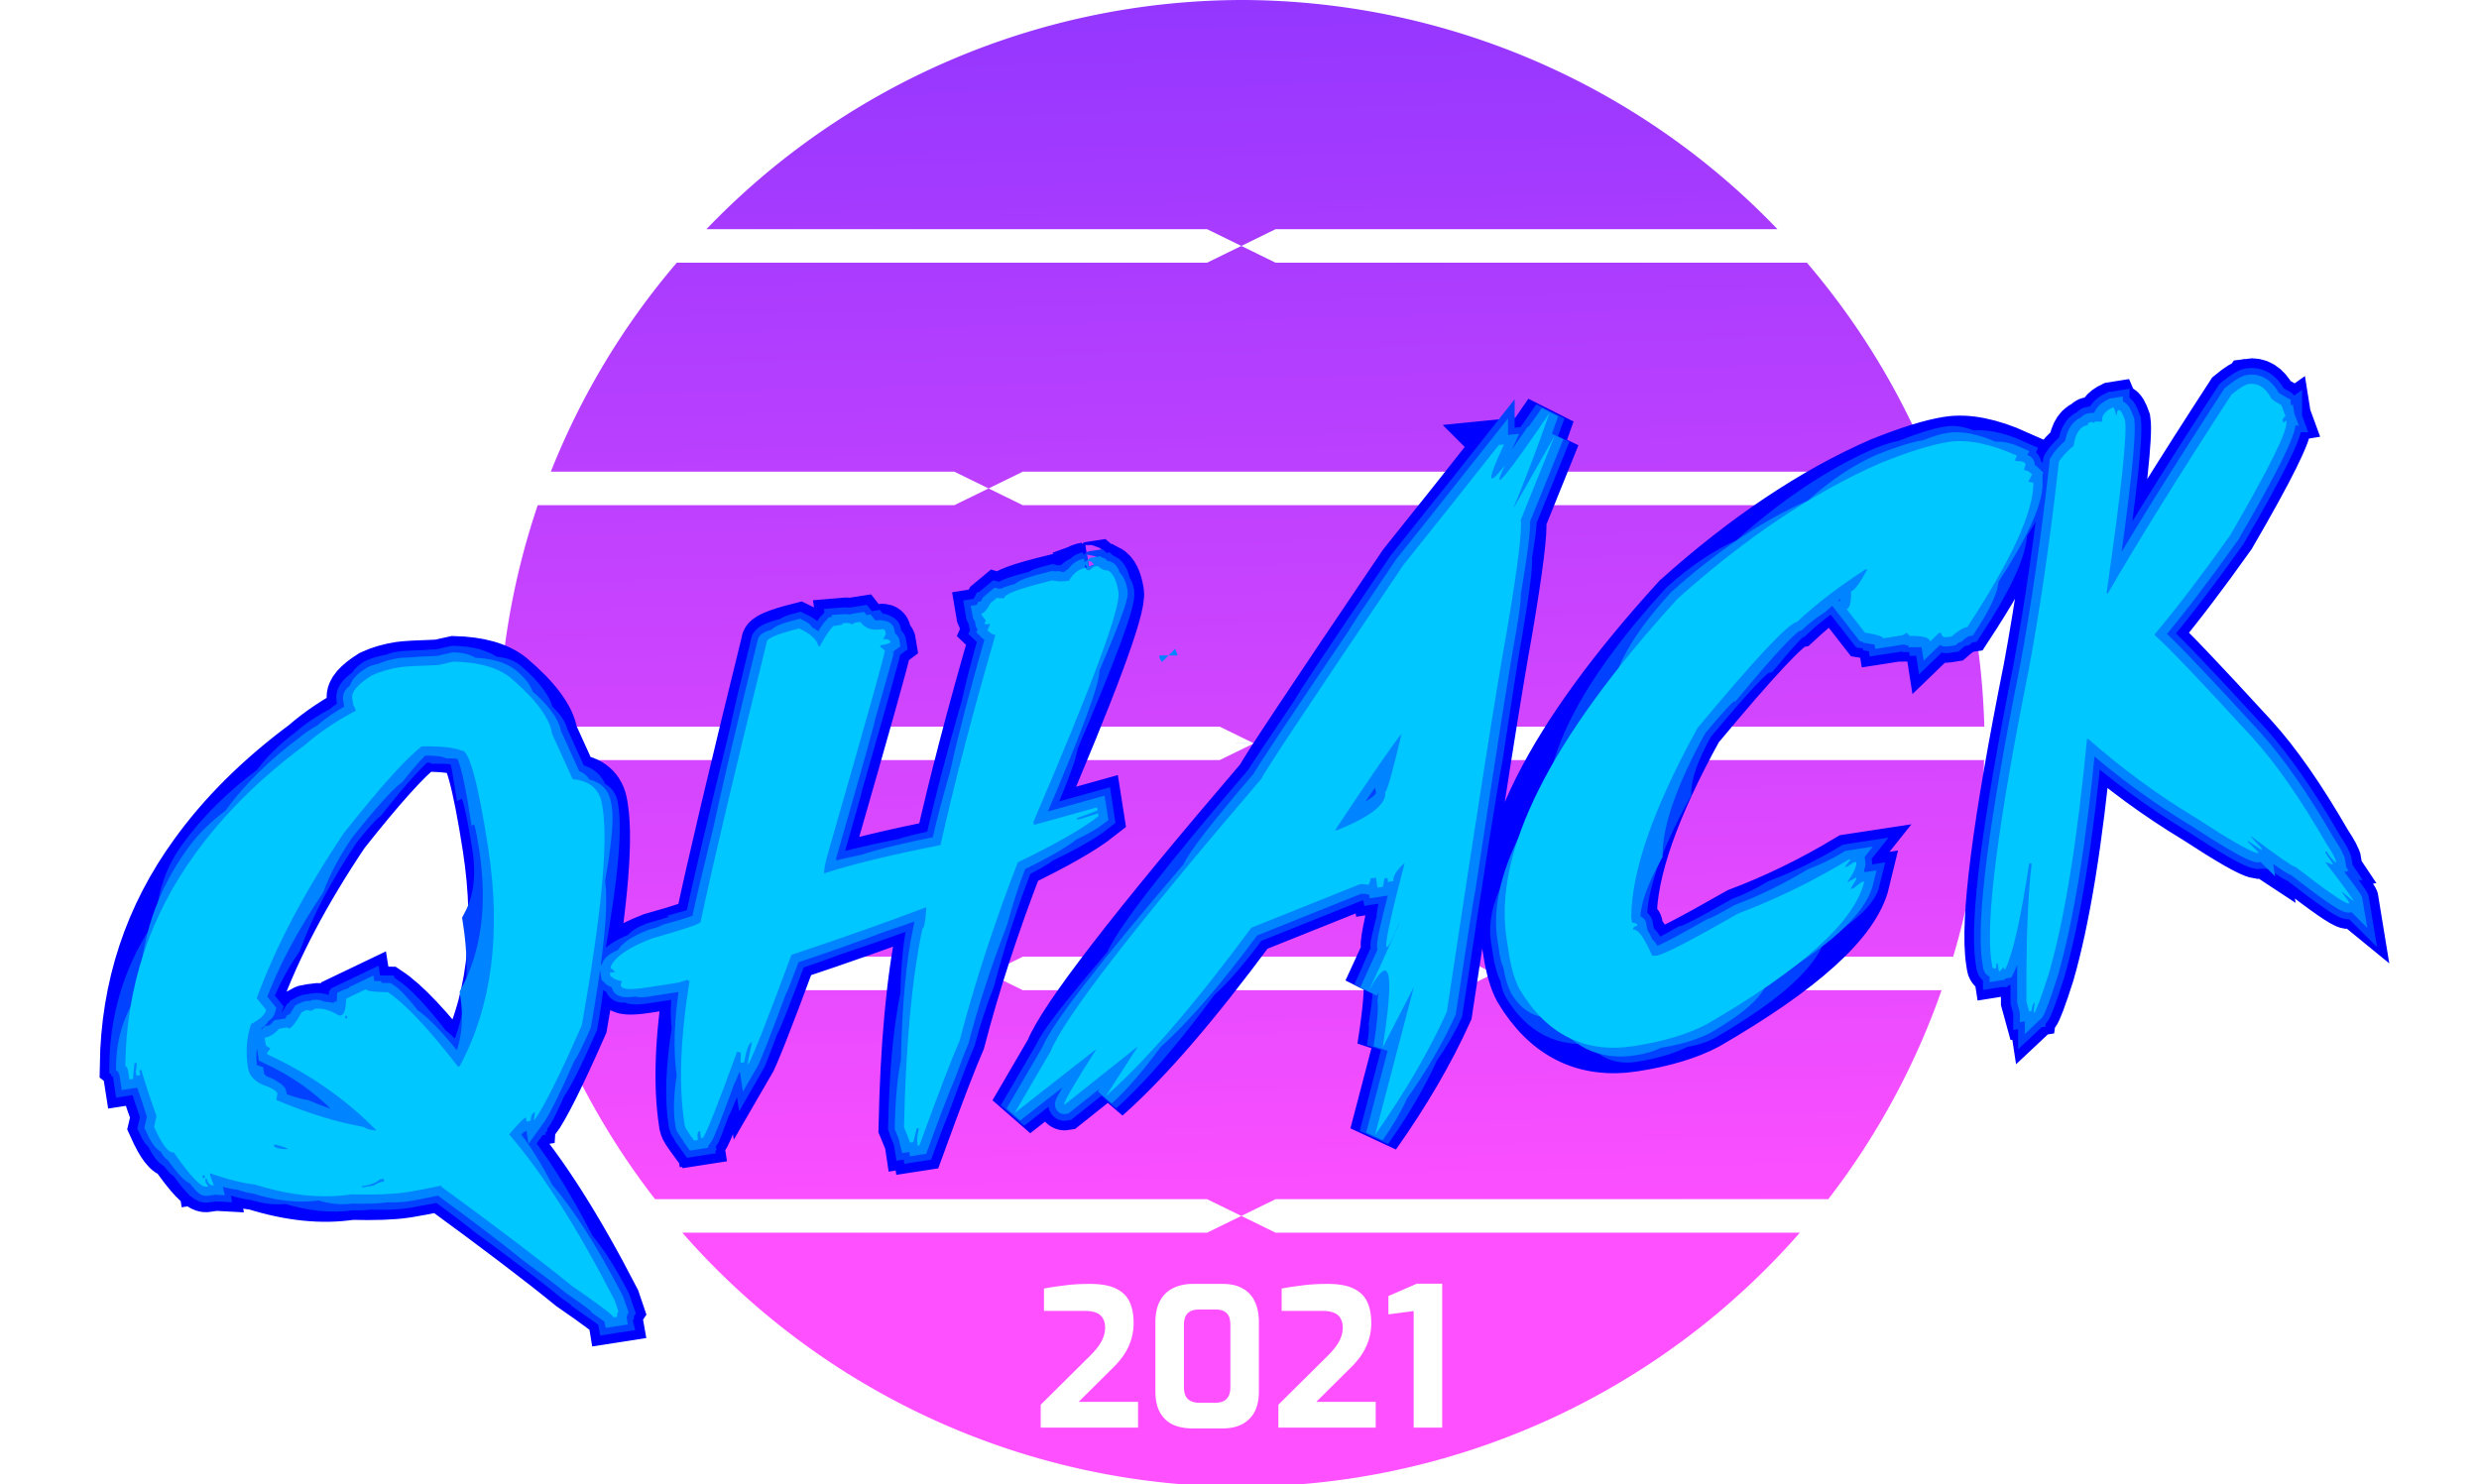 <?xml version="1.0" encoding="UTF-8" standalone="no"?>
<!-- Created with Inkscape (http://www.inkscape.org/) -->

<svg
   xmlns:dc="http://purl.org/dc/elements/1.1/"
   xmlns:cc="http://creativecommons.org/ns#"
   xmlns:rdf="http://www.w3.org/1999/02/22-rdf-syntax-ns#"
   xmlns:svg="http://www.w3.org/2000/svg"
   xmlns="http://www.w3.org/2000/svg"
   xmlns:xlink="http://www.w3.org/1999/xlink"
   xmlns:sodipodi="http://sodipodi.sourceforge.net/DTD/sodipodi-0.dtd"
   xmlns:inkscape="http://www.inkscape.org/namespaces/inkscape"
   width="205.724mm"
   height="123.22mm"
   viewBox="0 0 205.724 123.22"
   version="1.1"
   id="svg8"
   inkscape:version="0.92.5 (2060ec1f9f, 2020-04-08)"
   sodipodi:docname="qhack-sun-cutout.svg"
   inkscape:export-filename="/home/olivia/Code/qhack.ai/logo-sample-blue.png"
   inkscape:export-xdpi="100"
   inkscape:export-ydpi="100">
  <defs
     id="defs2">
    <linearGradient
       inkscape:collect="always"
       id="linearGradient893">
      <stop
         style="stop-color:#ff50ff;stop-opacity:1"
         offset="0"
         id="stop889" />
      <stop
         style="stop-color:#9336ff;stop-opacity:1"
         offset="1"
         id="stop891" />
    </linearGradient>
    <clipPath
       clipPathUnits="userSpaceOnUse"
       id="clipPath1864">
      <rect
         style="opacity:1;fill:#000000;fill-opacity:1;stroke:none;stroke-width:2.256;stroke-linejoin:round;stroke-miterlimit:4;stroke-dasharray:none;stroke-opacity:1"
         id="rect1866"
         width="97.42"
         height="23.252"
         x="47.173"
         y="49.508" />
    </clipPath>
    <clipPath
       clipPathUnits="userSpaceOnUse"
       id="clipPath1870">
      <rect
         style="opacity:1;fill:#000000;fill-opacity:1;stroke:none;stroke-width:2.136;stroke-linejoin:round;stroke-miterlimit:4;stroke-dasharray:none;stroke-opacity:1"
         id="rect1872"
         width="133.902"
         height="21.07"
         x="235.064"
         y="91.937" />
    </clipPath>
    <clipPath
       clipPathUnits="userSpaceOnUse"
       id="clipPath1876">
      <rect
         style="opacity:1;fill:#000000;fill-opacity:1;stroke:none;stroke-width:2.136;stroke-linejoin:round;stroke-miterlimit:4;stroke-dasharray:none;stroke-opacity:1"
         id="rect1878"
         width="133.1"
         height="21.07"
         x="9.755"
         y="270.964" />
    </clipPath>
    <clipPath
       clipPathUnits="userSpaceOnUse"
       id="clipPath1870-7">
      <rect
         style="opacity:1;fill:#000000;fill-opacity:1;stroke:none;stroke-width:2.136;stroke-linejoin:round;stroke-miterlimit:4;stroke-dasharray:none;stroke-opacity:1"
         id="rect1872-5"
         width="133.902"
         height="21.07"
         x="235.064"
         y="91.937" />
    </clipPath>
    <clipPath
       clipPathUnits="userSpaceOnUse"
       id="clipPath1864-2">
      <rect
         style="opacity:1;fill:#000000;fill-opacity:1;stroke:none;stroke-width:2.256;stroke-linejoin:round;stroke-miterlimit:4;stroke-dasharray:none;stroke-opacity:1"
         id="rect1866-2"
         width="97.42"
         height="23.252"
         x="47.173"
         y="49.508" />
    </clipPath>
    <filter
       inkscape:collect="always"
       style="color-interpolation-filters:sRGB"
       id="filter7151"
       x="-0.056"
       width="1.112"
       y="-0.134"
       height="1.268">
      <feGaussianBlur
         inkscape:collect="always"
         stdDeviation="4.33"
         id="feGaussianBlur7153" />
    </filter>
    <filter
       inkscape:collect="always"
       style="color-interpolation-filters:sRGB"
       id="filter7223"
       x="-0.048"
       width="1.095"
       y="-0.114"
       height="1.228">
      <feGaussianBlur
         inkscape:collect="always"
         stdDeviation="3.674"
         id="feGaussianBlur7225" />
    </filter>
    <filter
       inkscape:collect="always"
       style="color-interpolation-filters:sRGB"
       id="filter7283"
       x="-0.026"
       width="1.051"
       y="-0.061"
       height="1.122">
      <feGaussianBlur
         inkscape:collect="always"
         stdDeviation="1.968"
         id="feGaussianBlur7285" />
    </filter>
    <clipPath
       clipPathUnits="userSpaceOnUse"
       id="clipPath1983">
      <rect
         style="opacity:0.372;fill:#ffffff;fill-opacity:1;stroke:none;stroke-width:0.886;stroke-linejoin:round;stroke-miterlimit:4;stroke-dasharray:none;stroke-opacity:1"
         id="rect1985"
         width="69.926"
         height="27.592"
         x="-523.245"
         y="-80.025" />
    </clipPath>
    <clipPath
       clipPathUnits="userSpaceOnUse"
       id="clipPath1870-7-6">
      <rect
         style="opacity:1;fill:#000000;fill-opacity:1;stroke:none;stroke-width:2.136;stroke-linejoin:round;stroke-miterlimit:4;stroke-dasharray:none;stroke-opacity:1"
         id="rect1872-5-1"
         width="133.902"
         height="21.07"
         x="235.064"
         y="91.937" />
    </clipPath>
    <linearGradient
       inkscape:collect="always"
       xlink:href="#linearGradient893"
       id="linearGradient895"
       x1="-631.492"
       y1="25.508"
       x2="-634.058"
       y2="130.124"
       gradientUnits="userSpaceOnUse"
       gradientTransform="matrix(3.78,0,0,-3.78,2544.307,493.553)" />
  </defs>
  <sodipodi:namedview
     id="base"
     pagecolor="#ffffff"
     bordercolor="#666666"
     borderopacity="1.0"
     inkscape:pageopacity="0.0"
     inkscape:pageshadow="2"
     inkscape:zoom="0.175"
     inkscape:cx="499.24327"
     inkscape:cy="1581.4566"
     inkscape:document-units="mm"
     inkscape:current-layer="layer1"
     showgrid="false"
     inkscape:window-width="636"
     inkscape:window-height="1036"
     inkscape:window-x="1280"
     inkscape:window-y="20"
     inkscape:window-maximized="0"
     inkscape:snap-global="true" />
  <g
     inkscape:label="Layer 1"
     inkscape:groupmode="layer"
     id="layer1"
     transform="translate(673.181,-7.366)">
    <path
       style="opacity:1;fill:url(#linearGradient895);fill-opacity:1;stroke:none;stroke-width:3.541;stroke-linejoin:round;stroke-miterlimit:4;stroke-dasharray:none;stroke-opacity:1"
       clip-path="none"
       d="M 388.73,0 A 232.857,232.857 0 0 0 221.223,71.793 h 156.793 l 10.715,5.246 10.713,-5.246 H 556.633 A 232.857,232.857 0 0 0 388.73,0 Z m 0,77.039 -10.715,5.244 H 211.943 a 232.857,232.857 0 0 0 -39.445,65.473 h 126.363 l 10.713,5.246 -10.713,5.244 H 168.398 a 232.857,232.857 0 0 0 -12.262,69.365 h 225.807 l 10.715,5.246 10.715,-5.246 h 218.029 a 232.857,232.857 0 0 0 -12.52,-69.365 h -130.283 l -10.715,-5.244 10.715,-5.246 H 605.305 A 232.857,232.857 0 0 0 565.836,82.283 H 399.443 Z m 3.928,155.818 -10.715,5.244 H 156.143 a 232.857,232.857 0 0 0 9.92,61.58 h 132.799 l 10.713,5.244 -10.713,5.246 H 169.453 a 232.857,232.857 0 0 0 35.688,65.473 h 172.875 l 10.715,5.244 10.713,-5.244 H 572.533 a 232.857,232.857 0 0 0 35.488,-65.473 H 478.6 l -10.715,-5.246 10.715,-5.244 h 133.043 a 232.857,232.857 0 0 0 9.672,-61.58 h -217.941 z m -3.928,148.031 -10.715,5.246 H 213.674 a 232.857,232.857 0 0 0 175.057,79.58 232.857,232.857 0 0 0 174.908,-79.58 H 399.443 Z M 320.289,147.756 h 69.432 67.43 l 10.715,5.246 -10.715,5.244 H 389.721 320.289 l -10.713,-5.244 z m 0,151.926 h 69.432 67.43 l 10.715,5.244 -10.715,5.246 H 389.721 320.289 l -10.713,-5.246 z m 123.379,102.436 h 7.967 v 45.088 h -8.934 V 410.688 l -7.906,1.027 v -5.734 z m -102.43,0.06 c 3.501,0 6.237,0.483 8.209,1.449 2.012,0.966 3.44,2.353 4.285,4.164 0.845,1.811 1.268,4.005 1.268,6.58 0,2.012 -0.282,3.842 -0.846,5.492 -0.523,1.65 -1.307,3.238 -2.354,4.768 -1.046,1.489 -2.375,2.998 -3.984,4.527 l -10.02,9.959 h 18.592 v 8.088 h -30.482 v -7.182 l 14.908,-14.789 c 1.207,-1.167 2.194,-2.252 2.959,-3.258 0.765,-1.006 1.327,-1.993 1.689,-2.959 0.402,-1.006 0.604,-2.072 0.604,-3.199 0,-1.086 -0.221,-2.011 -0.664,-2.775 -0.402,-0.805 -1.087,-1.408 -2.053,-1.811 -0.926,-0.402 -2.213,-0.604 -3.863,-0.604 h -12.555 v -7.002 c 1.932,-0.362 4.065,-0.685 6.398,-0.967 2.374,-0.322 5.011,-0.482 7.908,-0.482 z m 32.352,0 h 9.295 c 2.535,0 4.628,0.483 6.277,1.449 1.69,0.926 2.958,2.293 3.803,4.104 0.845,1.771 1.268,3.924 1.268,6.459 v 21.729 c 0,3.742 -1.006,6.601 -3.018,8.572 -1.972,1.972 -4.749,2.957 -8.33,2.957 h -9.355 c -2.495,0 -4.628,-0.423 -6.398,-1.268 -1.73,-0.885 -3.057,-2.194 -3.982,-3.924 -0.885,-1.73 -1.328,-3.843 -1.328,-6.338 v -21.729 c 0,-2.616 0.463,-4.81 1.389,-6.58 0.926,-1.811 2.272,-3.158 4.043,-4.043 1.811,-0.926 3.924,-1.389 6.338,-1.389 z m 42.07,0 c 3.501,0 6.237,0.483 8.209,1.449 2.012,0.966 3.44,2.353 4.285,4.164 0.845,1.811 1.268,4.005 1.268,6.58 0,2.012 -0.28,3.842 -0.844,5.492 -0.523,1.65 -1.309,3.238 -2.355,4.768 -1.046,1.489 -2.373,2.998 -3.982,4.527 l -10.02,9.959 h 18.59 v 8.088 h -30.48 v -7.182 l 14.908,-14.789 c 1.207,-1.167 2.192,-2.252 2.957,-3.258 0.765,-1.006 1.329,-1.993 1.691,-2.959 0.402,-1.006 0.604,-2.072 0.604,-3.199 0,-1.086 -0.221,-2.011 -0.664,-2.775 -0.402,-0.805 -1.087,-1.408 -2.053,-1.811 -0.926,-0.402 -2.213,-0.604 -3.863,-0.604 h -12.555 v -7.002 c 1.932,-0.362 4.065,-0.685 6.398,-0.967 2.374,-0.322 5.009,-0.482 7.906,-0.482 z m -40.32,8.027 c -1.489,0 -2.635,0.402 -3.439,1.207 -0.765,0.805 -1.146,2.013 -1.146,3.623 v 19.496 c 0,1.69 0.423,2.937 1.268,3.742 0.845,0.765 2.052,1.146 3.621,1.146 h 4.828 c 1.65,0 2.857,-0.402 3.621,-1.207 0.805,-0.805 1.209,-2.011 1.209,-3.621 v -19.557 c 0,-1.771 -0.404,-3.018 -1.209,-3.742 -0.805,-0.724 -1.89,-1.088 -3.258,-1.088 z"
       transform="matrix(0.265,0,0,0.265,-673.181,7.366)"
       id="path2854"
       inkscape:connector-curvature="0" />
    <g
       id="g7303"
       transform="translate(-641.688,-44.388)">
      <path
         inkscape:connector-curvature="0"
         d="m 155.087,83.634 q 1.163,-0.18 1.878,1.142 0.022,0.142 0.873,0.618 l 0.337,0.92 q -0.142,0.022 -0.244,0.305 l 0.029,0.19 0.095,-0.015 0.175,-0.124 0.015,0.095 q 0.173,1.115 -4.662,9.422 -3.51,4.943 -6.259,8.212 l 0.015,0.095 q 1.689,1.488 8.096,8.488 2.87,3.151 6.127,8.794 0.761,1.146 0.827,1.573 -0.166,0.026 -0.823,-0.917 l -0.095,0.015 0.015,0.095 0.633,0.947 -0.095,0.015 -0.515,-0.187 0.011,0.071 q 2.28,2.951 2.317,3.188 l -0.974,-0.797 0.011,0.071 q 0.576,0.737 0.598,0.879 l -0.095,0.015 q -0.489,-0.021 -4.383,-3.038 -0.261,0.041 -3.729,-2.58 0.194,0.31 0.909,1.001 l 0.029,0.19 -1.164,-0.767 0.015,0.095 q 0.883,0.835 0.894,0.906 l -0.095,0.015 q -0.847,-0.136 -5.119,-2.924 -4.745,-2.86 -8.939,-6.559 l -0.095,0.015 q -1.209,12.726 -3.172,19.494 -0.966,3.017 -1.221,3.251 l -0.029,-0.19 0.09,-0.67 q -0.19,0.029 -0.28,0.7 l -0.19,0.029 -0.224,-0.816 q -0.044,-7.647 0.436,-11.44 l -0.205,-0.066 q -1.041,6.917 -1.986,8.813 l -0.095,0.015 -0.029,-0.19 -0.312,0.34 -0.095,0.015 -0.103,-0.664 -0.095,0.015 -0.036,0.394 -0.095,0.015 q -0.19,0.029 -0.219,-0.16 l -0.07,-0.451 q -0.766,-4.936 3.111,-24.272 1.454,-7.856 2.487,-17.177 0.346,-0.588 1.227,-1.332 0.219,-1.565 1.168,-1.712 -0.006,-0.194 0.16,-0.219 l 0.19,-0.029 q 0.095,-0.015 0.11,0.08 0.151,-0.121 0.246,-0.135 l 0.489,0.021 q -0.11,-0.712 0.862,-1.179 l 0.095,-0.015 q 0.15,0.341 0.194,0.626 l 0.095,-0.015 q -0.055,-0.356 0.135,-0.385 0.214,-0.033 0.523,0.867 0.272,1.756 -1.53,14.258 l 0.015,0.095 0.095,-0.015 q 3.716,-6.433 10.248,-16.486 0.992,-0.81 1.395,-0.873 z m -24.89,4.809 q 2.349,-0.364 5.692,1.134 l -0.146,0.314 0.022,0.142 q 0.794,-0.05 0.849,0.306 -0.149,0.29 -0.124,0.457 0.285,-0.044 0.659,0.335 l -0.319,0.608 0.425,0.08 q 0.023,3.593 -5.48,11.979 -0.498,0.077 -1.312,0.787 l -0.403,0.063 q -0.403,0.063 -0.47,-0.365 l -0.19,0.029 -0.718,0.695 q -0.077,-0.498 -1.7,-0.465 l -0.234,-0.255 -0.381,0.205 -1.59,0.247 q -0.037,-0.237 -1.507,-0.471 l -1.518,-1.951 q 0.38,-0.059 0.376,-1.492 0.403,-0.063 1.347,-1.813 l -0.19,0.029 q -3.269,2.111 -5.667,4.354 -1.068,0.166 -8.235,8.786 -5.481,9.938 -5.503,15.749 l 0.066,0.427 q 0.411,-0.015 0.448,0.222 -0.396,0.11 -0.359,0.347 0.593,-0.092 1.536,2.07 0.022,0.142 0.425,0.08 0.902,-0.14 6.794,-3.508 4.615,-1.737 9.126,-4.453 l 0.19,-0.029 -0.509,0.638 0.19,-0.029 0.553,-0.353 0.214,-0.033 q 0.077,0.498 -0.757,1.697 l 0.739,-0.406 0.022,0.142 -0.483,0.804 0.214,-0.033 0.717,-0.549 0.214,-0.033 q -1.197,4.973 -13.082,11.847 -2.359,1.241 -6.037,1.811 -6.122,0.95 -9.508,-4.746 -0.587,-1.124 -0.886,-3.046 l -0.173,-1.115 q -1.679,-10.82 14.186,-28.226 8.49,-7.611 16.842,-11.263 3.545,-1.425 5.633,-1.749 z m -37.31,0.248 0.431,-0.043 q -1.112,2.384 -1.054,2.763 0.011,0.071 0.082,0.06 0.237,-0.037 1.067,-1.113 -0.497,1.025 -0.471,1.191 0.007,0.047 0.031,0.044 0.38,-0.059 4.121,-5.548 -1.481,4.239 -3.019,7.953 l 3.456,-6.076 -2.826,6.999 q 0.199,1.281 -1.146,9.217 -1.151,6.205 -4.986,31.61 -2.243,4.965 -5.95,10.205 l 3.221,-12.285 -2.595,5.044 q 0.71,-4.508 0.504,-5.837 -0.092,-0.593 -0.353,-0.553 -0.427,0.066 -1.314,1.71 2.602,-5.628 2.576,-5.794 -0.841,2.099 -1.054,2.132 -0.047,0.007 -0.058,-0.064 -0.107,-0.688 1.527,-6.919 -1.025,0.912 -0.933,1.506 l -0.451,0.07 -0.051,-0.332 -0.237,0.037 -0.134,0.701 -0.451,0.07 -0.129,-0.83 -0.451,0.07 q 0.026,0.166 -0.16,0.535 -0.453,-0.1 -0.714,-0.059 l -9.014,3.61 q -7.068,9.577 -12.092,14.001 l 2.684,-4.159 -6.099,4.858 q -0.024,0.004 -0.027,-0.02 -0.051,-0.332 2.685,-4.62 l -6.803,5.332 2.995,-5.13 q 1.665,-4.146 17.527,-22.669 -0.041,-0.261 11.758,-17.716 4.052,-5.051 7.909,-9.95 z m -13.601,31.998 0.214,-0.033 q 4.184,-1.694 3.956,-3.165 0.237,-0.037 1.365,-4.829 -1.004,1.201 -5.534,8.027 z M 58.581,98.898 q 0.084,0.23 0.322,0.193 l 0.414,-0.307 0.285,-0.044 q 0.477,0.412 0.833,0.357 0.659,0.335 0.891,1.83 0.294,1.898 -7.056,19.052 l 0.037,0.237 0.142,-0.022 5.101,-1.423 0.041,0.261 q -1.582,0.61 -1.724,0.632 l 0.018,0.119 0.285,-0.044 1.458,-0.469 0.037,0.237 q -1.948,1.541 -6.695,3.833 -2.981,7.728 -4.825,14.794 -1.021,2.345 -3.339,8.707 l -0.142,0.022 -0.018,-0.119 q -0.077,-0.498 0.101,-1.231 l -0.018,-0.119 -0.142,0.022 -0.285,1.138 -0.285,0.044 q -0.026,-0.166 -0.487,-1.261 0.21,-10.238 1.524,-16.493 0.214,-0.033 0.336,-1.753 l -0.142,0.022 q -4.888,1.852 -11.058,3.903 -2.997,8.095 -3.592,9.111 l -0.018,-0.119 q -0.022,-0.142 0.336,-1.753 -0.356,0.055 -0.662,1.682 l -0.285,0.044 0.013,-0.853 -0.303,-0.074 q -2.403,6.594 -2.828,7.145 l -0.166,0.026 -0.092,-0.593 q -0.285,0.044 -0.174,0.756 l -0.308,0.048 q -0.739,-1.003 -0.772,-1.217 l -0.037,-0.237 q -0.725,-4.675 0.429,-11.803 -0.142,0.022 -0.161,-0.097 l -0.717,0.233 -2.681,0.416 q -2.064,0.32 -2.138,-0.154 l -0.018,-0.119 0.106,-0.259 q -0.619,-0.074 -0.97,-0.457 l -0.037,-0.237 0.451,-0.07 -0.364,-0.308 -0.018,-0.119 q 0.491,-1.218 3.426,-2.354 4.075,-1.143 4.038,-1.38 1.488,-7.01 5.488,-23.207 -0.07,-0.451 2.69,-1.146 1.469,0.696 1.59,1.479 l 0.142,-0.022 q 0.601,-1.138 1.104,-1.654 l 0.759,-0.118 -0.018,-0.119 q 0.743,-0.067 0.772,0.123 l 0.266,-0.163 0.451,-0.07 q 0.607,0.781 1.604,0.626 0.451,-0.07 0.488,0.167 l 0.037,0.237 -0.23,0.4 q 0.577,-0.041 0.625,0.268 -0.195,0.152 -0.86,0.255 l 0.018,0.119 0.364,0.308 q 0.044,0.285 -4.693,16.741 -0.398,1.35 -0.336,1.753 3.4,-1.111 9.647,-2.347 1.692,-7.577 4.558,-17.45 -0.237,0.037 -0.667,-0.383 l 0.235,-0.522 q -0.451,0.07 -0.469,-0.049 l 0.106,-0.26 q -0.347,-0.359 -0.377,-0.549 0.332,-0.051 0.764,-0.872 l 0.538,-0.448 q 0.279,0.078 0.612,0.027 -0.074,-0.475 4,-1.471 0.535,0.16 1.366,0.031 0.536,-0.934 1.366,-1.062 z M 1.686,107.141 q 0.641,-0.099 3.204,-0.181 1.101,-0.268 1.243,-0.29 3.146,0.071 4.726,1.332 3.164,2.692 3.473,4.686 l 1.699,3.746 q 2.145,0.202 2.444,2.124 l 0.048,0.308 q 0.681,4.39 -1.73,17.983 -2.747,6.258 -3.95,7.903 l -0.018,-0.119 0.085,-0.548 q -0.332,0.051 -0.375,0.714 l -0.332,0.051 -0.051,-0.332 q -0.237,0.037 -1.386,1.406 4.15,4.824 8.744,13.758 l 0.313,0.923 q -0.137,0.216 -0.1,0.453 l -0.308,0.048 q -0.041,-0.261 -3.468,-2.621 -3.618,-2.962 -10.8,-8.214 l -0.015,-0.095 q -1.836,0.382 -2.667,0.511 l -0.308,0.048 q -1.519,0.236 -4.494,0.163 -3.607,0.56 -8.025,-0.821 -1.431,-0.142 -3.716,-0.93 l 0.029,0.19 q 0.284,0.734 0.299,0.828 -0.489,-0.021 -0.574,-0.567 l -0.142,0.022 0.051,0.332 q 0.175,0.191 0.19,0.286 l -0.142,0.022 q -0.664,0.103 -2.7,-2.837 -0.641,0.099 -1.642,-2.127 0.207,-0.858 0.2,-0.906 -0.854,-2.37 -1.248,-3.816 l -0.166,0.026 0.063,0.403 -0.308,0.048 -0.048,-0.308 0.067,-0.666 -0.015,-0.095 -0.166,0.026 q -0.143,1.116 -0.113,1.305 l -0.308,0.048 -0.114,-0.736 q -0.037,-0.237 -0.232,-0.401 0.13,-9.813 5.82,-17.621 3.521,-4.872 9.098,-9.017 1.798,-1.567 4.225,-2.842 l -0.223,-0.5 -0.085,-0.546 q -0.121,-0.783 1.628,-1.881 1.02,-0.474 2.325,-0.677 z m -11.872,27.478 0.783,0.972 q -0.173,0.61 -1.253,1.166 -0.567,1.667 -0.262,3.637 0.173,1.115 1.703,1.582 0.707,0.328 0.74,0.541 l -0.085,0.548 q 3.953,1.671 7.298,2.245 0.022,0.142 0.846,0.282 l 0.142,-0.022 q -3.809,-3.88 -9.045,-6.3 l -0.018,-0.119 0.284,-0.36 -0.38,-0.257 -0.099,-0.641 q 0.641,-0.099 1.197,-0.745 l 0.617,-0.096 q 0.166,-0.026 0.185,0.093 0.332,-0.051 1.077,-1.358 0.29,-0.167 0.456,-0.192 l 0.327,0.071 0.29,-0.167 q 0.902,-0.14 2.031,0.56 l 0.166,-0.026 q 0.38,-0.059 0.418,-1.377 l 1.651,-0.791 q 0.037,0.237 1.813,0.253 2.112,1.398 5.817,6.169 l 0.142,-0.022 q 4.012,-7.499 2.356,-18.177 -1.27,-8.186 -2.219,-8.039 -0.983,-0.382 -3.285,-0.341 -1.955,1.494 -6.465,7.199 -4.874,7.268 -7.229,13.709 z m 7.326,1.488 0.029,0.19 0.166,-0.026 -0.029,-0.19 z m -5.923,10.687 q 0.055,0.356 1.172,0.353 -0.018,-0.119 -1.006,-0.378 z m -5.899,2.543 0.033,0.214 0.166,-0.026 -0.033,-0.214 z m 13.211,0.891 0.015,0.095 0.949,-0.147 q 0.465,-0.291 0.892,-0.357 l -0.033,-0.214 -0.308,0.048 q -0.494,0.417 -1.515,0.575 z"
         style="font-style:normal;font-variant:normal;font-weight:normal;font-stretch:normal;font-size:39.874px;line-height:1.25;font-family:'outrun future';-inkscape-font-specification:'outrun future';letter-spacing:0px;word-spacing:0px;fill:#0000ff;fill-opacity:1;stroke:#0000ff;stroke-width:4.234;stroke-miterlimit:4;stroke-dasharray:none;stroke-opacity:1;filter:url(#filter7151)"
         id="path884-3" />
      <g
         id="g7295">
        <path
           inkscape:connector-curvature="0"
           d="m 155.087,83.634 c 0.775,-0.12 1.401,0.261 1.878,1.142 1e-5,6.1e-5 2e-5,1.23e-4 3e-5,1.85e-4 0.015,0.095 0.306,0.301 0.873,0.618 0,0 6e-5,1.5e-4 1.7e-4,4.44e-4 0.007,0.019 0.337,0.919 0.337,0.919 -6e-5,1e-5 -1.2e-4,2e-5 -1.8e-4,2.9e-5 -0.095,0.015 -0.176,0.117 -0.244,0.305 0,0 1e-5,6.2e-5 3e-5,1.82e-4 5.8e-4,0.004 0.029,0.19 0.029,0.19 0,0 3e-5,-5e-6 9e-5,-1.4e-5 0.002,-2.88e-4 0.095,-0.015 0.095,-0.015 0,0 1.2e-4,-8.1e-5 3.4e-4,-2.38e-4 0.007,-0.005 0.175,-0.124 0.175,-0.124 0,0 1e-5,6.2e-5 3e-5,1.82e-4 5.8e-4,0.004 0.015,0.095 0.015,0.095 2e-5,1.21e-4 4e-5,2.42e-4 6e-5,3.63e-4 0.115,0.744 -1.439,3.885 -4.662,9.422 -9e-5,1.34e-4 -1.9e-4,2.68e-4 -2.8e-4,4.03e-4 -2.34,3.295 -4.426,6.032 -6.259,8.212 0,0 1e-5,6e-5 3e-5,1.8e-4 5.8e-4,0.004 0.015,0.095 0.015,0.095 9e-5,8e-5 1.9e-4,1.6e-4 2.8e-4,2.4e-4 1.126,0.992 3.825,3.821 8.096,8.488 1.6e-4,1.7e-4 3.1e-4,3.4e-4 4.7e-4,5.1e-4 1.913,2.101 3.955,5.032 6.126,8.793 9e-5,1.2e-4 1.7e-4,2.5e-4 2.5e-4,3.7e-4 0.507,0.763 0.783,1.288 0.827,1.572 -1.4e-4,2e-5 -2.9e-4,4e-5 -4.3e-4,6e-5 -0.111,0.016 -0.385,-0.289 -0.822,-0.917 0,0 -6e-5,10e-6 -1.8e-4,3e-5 -0.004,5.7e-4 -0.095,0.015 -0.095,0.015 0,0 10e-6,6e-5 3e-5,1.8e-4 5.8e-4,0.004 0.015,0.095 0.015,0.095 0,0 1.1e-4,1.5e-4 3.1e-4,4.6e-4 0.013,0.019 0.633,0.946 0.633,0.946 0,0 -6e-5,1e-5 -1.8e-4,3e-5 -0.004,5.7e-4 -0.095,0.015 -0.095,0.015 0,0 -8e-5,-3e-5 -2.5e-4,-9e-5 -0.01,-0.004 -0.515,-0.187 -0.515,-0.187 0,0 3e-5,1.8e-4 8e-5,5.3e-4 8.1e-4,0.005 0.011,0.071 0.011,0.071 1.2e-4,1.6e-4 2.5e-4,3.2e-4 3.7e-4,4.8e-4 1.52,1.967 2.292,3.03 2.317,3.188 0,0 -1.6e-4,-1.3e-4 -4.7e-4,-3.9e-4 -0.02,-0.016 -0.974,-0.796 -0.974,-0.796 0,0 3e-5,1.8e-4 8e-5,5.3e-4 8.1e-4,0.005 0.011,0.071 0.011,0.071 1.2e-4,1.6e-4 2.5e-4,3.2e-4 3.7e-4,4.8e-4 0.384,0.491 0.583,0.784 0.598,0.879 0,0 -6e-5,1e-5 -1.8e-4,3e-5 -0.004,5.7e-4 -0.095,0.015 -0.095,0.015 -2.1e-4,-1e-5 -4.3e-4,-2e-5 -6.4e-4,-3e-5 -0.327,-0.015 -1.788,-1.028 -4.383,-3.038 -2.3e-4,3e-5 -4.6e-4,7e-5 -6.9e-4,10e-5 -0.177,0.025 -1.419,-0.836 -3.729,-2.58 8e-5,1.3e-4 1.7e-4,2.7e-4 2.5e-4,4e-4 0.129,0.207 0.432,0.54 0.908,1.001 0,0 2e-5,1.2e-4 6e-5,3.6e-4 0.001,0.007 0.029,0.189 0.029,0.189 0,0 -1.9e-4,-1.3e-4 -5.6e-4,-3.7e-4 -0.024,-0.015 -1.163,-0.767 -1.163,-0.767 0,0 1e-5,6e-5 3e-5,1.8e-4 5.7e-4,0.004 0.015,0.095 0.015,0.095 1e-4,9e-5 1.9e-4,1.8e-4 2.9e-4,2.7e-4 0.588,0.557 0.886,0.858 0.894,0.906 0,0 -6e-5,10e-6 -1.8e-4,3e-5 -0.004,5.7e-4 -0.095,0.015 -0.095,0.015 -1.8e-4,-3e-5 -3.7e-4,-6e-5 -5.5e-4,-9e-5 -0.565,-0.091 -2.272,-1.066 -5.119,-2.924 -1.3e-4,-8e-5 -2.6e-4,-1.6e-4 -3.9e-4,-2.3e-4 -3.163,-1.907 -6.143,-4.093 -8.939,-6.559 0,0 -6e-5,1e-5 -1.8e-4,3e-5 -0.004,5.7e-4 -0.095,0.015 -0.095,0.015 -2e-5,1.7e-4 -3e-5,3.5e-4 -5e-5,5.2e-4 -0.806,8.484 -1.863,14.982 -3.172,19.494 -5e-5,1.6e-4 -1e-4,3.3e-4 -1.6e-4,4.9e-4 -0.644,2.011 -1.051,3.095 -1.221,3.251 0,0 -2e-5,-1.2e-4 -6e-5,-3.6e-4 -0.001,-0.007 -0.029,-0.189 -0.029,-0.189 0,0 1e-5,-1.1e-4 4e-5,-3.2e-4 0.002,-0.013 0.09,-0.67 0.09,-0.67 -1.6e-4,2e-5 -3.3e-4,5e-5 -4.9e-4,8e-5 -0.126,0.02 -0.22,0.253 -0.28,0.699 0,0 -1.2e-4,2e-5 -3.6e-4,6e-5 -0.007,10e-4 -0.189,0.029 -0.189,0.029 0,0 -4e-5,-1.3e-4 -1.1e-4,-4e-4 -0.005,-0.017 -0.224,-0.815 -0.224,-0.815 0,-2.1e-4 0,-4.2e-4 0,-6.2e-4 -0.03,-5.098 0.116,-8.911 0.436,-11.439 0,0 -1.3e-4,-4e-5 -3.9e-4,-1.3e-4 -0.008,-0.003 -0.204,-0.065 -0.204,-0.065 -3e-5,1.9e-4 -6e-5,3.7e-4 -8e-5,5.6e-4 -0.694,4.611 -1.356,7.548 -1.986,8.812 0,0 -6e-5,1e-5 -1.8e-4,3e-5 -0.004,5.7e-4 -0.095,0.015 -0.095,0.015 0,0 -2e-5,-1.2e-4 -6e-5,-3.6e-4 -10e-4,-0.007 -0.029,-0.189 -0.029,-0.189 0,0 -5e-5,5e-5 -1.5e-4,1.6e-4 -0.006,0.007 -0.312,0.34 -0.312,0.34 0,0 -6e-5,1e-5 -1.8e-4,3e-5 -0.004,5.7e-4 -0.095,0.015 -0.095,0.015 0,0 -2e-5,-1.1e-4 -5e-5,-3.2e-4 -0.002,-0.013 -0.103,-0.664 -0.103,-0.664 0,0 -6e-5,1e-5 -1.8e-4,3e-5 -0.004,5.7e-4 -0.095,0.015 -0.095,0.015 0,0 -1e-5,6e-5 -2e-5,1.9e-4 -7.2e-4,0.008 -0.036,0.394 -0.036,0.394 0,0 -6e-5,1e-5 -1.8e-4,3e-5 -0.004,5.7e-4 -0.095,0.015 -0.095,0.015 -1.6e-4,2e-5 -3.3e-4,5e-5 -4.9e-4,7e-5 -0.126,0.019 -0.199,-0.034 -0.219,-0.16 0,0 -1e-5,-7e-5 -3e-5,-2.2e-4 -0.001,-0.009 -0.07,-0.451 -0.07,-0.451 -2e-5,-1.3e-4 -4e-5,-2.7e-4 -6e-5,-4e-4 -0.51,-3.291 0.527,-11.381 3.111,-24.271 4e-5,-2.1e-4 8e-5,-4.3e-4 1.2e-4,-6.4e-4 0.969,-5.237 1.798,-10.962 2.487,-17.176 8e-5,-1.27e-4 1.5e-4,-2.55e-4 2.3e-4,-3.83e-4 0.231,-0.392 0.64,-0.836 1.227,-1.332 2e-5,-1.69e-4 5e-5,-3.39e-4 7e-5,-5.09e-4 0.146,-1.043 0.535,-1.613 1.168,-1.712 -1e-5,-1.68e-4 -1e-5,-3.35e-4 -2e-5,-5.03e-4 -0.004,-0.129 0.05,-0.202 0.16,-0.219 0,0 1.2e-4,-1.9e-5 3.6e-4,-5.6e-5 0.007,-0.001 0.189,-0.029 0.189,-0.029 1.6e-4,-2.6e-5 3.3e-4,-5.1e-5 4.9e-4,-7.6e-5 0.063,-0.01 0.099,0.017 0.109,0.08 1.3e-4,-1.05e-4 2.6e-4,-2.09e-4 3.9e-4,-3.14e-4 0.101,-0.08 0.183,-0.125 0.246,-0.135 0,0 8e-5,4e-6 2.4e-4,1.1e-5 0.01,4.3e-4 0.489,0.021 0.489,0.021 -2e-5,-1.55e-4 -5e-5,-3.09e-4 -7e-5,-4.64e-4 -0.073,-0.474 0.214,-0.867 0.862,-1.178 0,0 6e-5,-9e-6 1.8e-4,-2.8e-5 0.004,-5.75e-4 0.095,-0.015 0.095,-0.015 7e-5,1.48e-4 1.3e-4,2.96e-4 2e-4,4.45e-4 0.1,0.227 0.165,0.436 0.194,0.625 0,0 6e-5,-9e-6 1.8e-4,-2.8e-5 0.004,-5.75e-4 0.095,-0.015 0.095,-0.015 -2e-5,-1.54e-4 -5e-5,-3.09e-4 -7e-5,-4.63e-4 -0.037,-0.237 0.008,-0.365 0.135,-0.385 1.9e-4,-2.8e-5 3.7e-4,-5.6e-5 5.6e-4,-8.3e-5 0.142,-0.021 0.316,0.268 0.523,0.867 3e-5,1.91e-4 6e-5,3.82e-4 9e-5,5.72e-4 0.181,1.172 -0.329,5.924 -1.53,14.258 0,0 4e-5,2.5e-4 1.1e-4,7.1e-4 0.001,0.007 0.015,0.094 0.015,0.094 0,0 2.5e-4,-3e-5 7.1e-4,-1.1e-4 0.007,-0.001 0.094,-0.015 0.094,-0.015 1e-4,-1.7e-4 2e-4,-3.5e-4 3e-4,-5.2e-4 2.477,-4.288 5.893,-9.783 10.248,-16.485 1.1e-4,-8.8e-5 2.2e-4,-1.76e-4 3.2e-4,-2.64e-4 0.661,-0.54 1.126,-0.831 1.395,-0.872 0,0 6e-5,1.4e-4 6e-5,1.4e-4 0,0 3e-5,7e-5 3e-5,7e-5 m -16.593,3.206 m -8.297,1.603 c 0.522,-0.081 1.155,0.045 1.898,0.378 1.044,-0.162 2.309,0.09 3.794,0.756 0,0 -0.049,0.105 -0.049,0.105 -0.006,0.012 -0.097,0.209 -0.097,0.209 0,0 0.007,0.048 0.007,0.048 8.7e-4,0.006 0.015,0.095 0.015,0.095 0.177,-0.011 0.271,0.023 0.284,0.102 0.353,-0.022 0.541,0.046 0.566,0.204 -0.033,0.065 -0.047,0.116 -0.041,0.153 -0.066,0.129 -0.094,0.23 -0.082,0.304 0.064,-0.01 0.137,0.027 0.221,0.112 0.126,-0.019 0.273,0.055 0.439,0.224 0,0 -0.106,0.203 -0.106,0.203 -0.006,0.012 -0.212,0.405 -0.212,0.405 0,0 0.142,0.027 0.142,0.027 0.009,0.002 0.283,0.053 0.283,0.053 0.005,0.799 -0.604,2.13 -1.827,3.994 0.01,1.597 -1.208,4.259 -3.653,7.986 -0.111,0.017 -0.257,0.105 -0.438,0.262 -0.221,0.035 -0.513,0.209 -0.874,0.524 0,0 -0.135,0.021 -0.135,0.021 -0.008,10e-4 -0.269,0.042 -0.269,0.042 -0.09,0.014 -0.142,-0.026 -0.157,-0.121 -0.179,0.028 -0.283,-0.053 -0.313,-0.243 0,0 -0.063,0.01 -0.064,0.01 -0.007,0.001 -0.126,0.019 -0.126,0.019 0,0 -0.24,0.232 -0.24,0.232 -0.015,0.014 -0.479,0.463 -0.479,0.463 -0.017,-0.111 -0.206,-0.163 -0.567,-0.156 -0.035,-0.221 -0.413,-0.324 -1.133,-0.309 0,0 -0.078,-0.085 -0.079,-0.086 -0.009,-0.01 -0.156,-0.17 -0.156,-0.17 0,0 -0.127,0.068 -0.127,0.068 -0.008,0.004 -0.254,0.137 -0.254,0.137 0,0 -0.53,0.082 -0.53,0.082 -0.016,0.003 -1.06,0.164 -1.06,0.164 -0.008,-0.053 -0.176,-0.105 -0.502,-0.158 -0.018,-0.105 -0.352,-0.21 -1.004,-0.313 0,0 -0.506,-0.651 -0.506,-0.651 -0.016,-0.02 -1.012,-1.301 -1.012,-1.301 0.085,-0.013 0.126,-0.179 0.126,-0.497 0.168,-0.027 0.252,-0.358 0.25,-0.995 0.09,-0.014 0.24,-0.215 0.449,-0.604 0.179,-0.029 0.478,-0.431 0.897,-1.208 0,0 -0.063,0.01 -0.064,0.01 -0.007,0.001 -0.126,0.02 -0.126,0.02 -0.727,0.469 -1.356,0.953 -1.889,1.452 -1.453,0.938 -2.712,1.905 -3.777,2.902 -0.238,0.037 -1.153,1.013 -2.746,2.929 -0.476,0.075 -2.305,2.028 -5.489,5.857 -1.218,2.209 -1.829,3.959 -1.834,5.25 -2.436,4.417 -3.658,7.917 -3.668,10.499 0,0 0.022,0.142 0.022,0.143 0.001,0.009 0.044,0.285 0.044,0.285 0.091,-0.003 0.141,0.021 0.15,0.074 0.182,-0.007 0.281,0.043 0.298,0.148 -0.088,0.025 -0.128,0.063 -0.12,0.116 -0.176,0.049 -0.255,0.126 -0.239,0.231 0.132,-0.021 0.303,0.21 0.512,0.69 0.264,-0.04 0.605,0.42 1.024,1.38 0.005,0.032 0.052,0.041 0.142,0.027 0.011,0.063 0.105,0.08 0.284,0.052 0.201,-0.031 0.956,-0.421 2.265,-1.17 0.402,-0.063 1.911,-0.842 4.529,-2.339 1.026,-0.386 2.04,-0.881 3.042,-1.485 2.051,-0.772 4.079,-1.761 6.084,-2.969 0,0 0.063,-0.01 0.064,-0.01 0.007,-10e-4 0.126,-0.019 0.126,-0.019 0,0 -0.17,0.213 -0.17,0.213 -0.01,0.013 -0.339,0.425 -0.339,0.425 0,0 0.063,-0.01 0.064,-0.01 0.007,-0.001 0.126,-0.02 0.126,-0.02 0,0 0.184,-0.118 0.185,-0.118 0.011,-0.007 0.368,-0.235 0.368,-0.235 0,0 0.071,-0.011 0.072,-0.011 0.008,-0.001 0.142,-0.022 0.142,-0.022 0.017,0.111 -0.067,0.3 -0.252,0.566 0.034,0.222 -0.134,0.598 -0.505,1.131 0,0 0.246,-0.135 0.247,-0.136 0.015,-0.008 0.492,-0.271 0.492,-0.271 0,0 0.007,0.048 0.007,0.048 8.7e-4,0.006 0.015,0.095 0.015,0.095 0,0 -0.161,0.268 -0.161,0.268 -0.01,0.016 -0.322,0.536 -0.322,0.536 0,0 0.071,-0.011 0.072,-0.011 0.008,-0.001 0.142,-0.022 0.142,-0.022 0,0 0.239,-0.183 0.239,-0.183 0.015,-0.011 0.477,-0.365 0.477,-0.365 0,0 0.071,-0.011 0.072,-0.011 0.008,-10e-4 0.142,-0.022 0.142,-0.022 -0.266,1.105 -1.72,2.422 -4.361,3.949 -0.532,2.21 -3.439,4.842 -8.721,7.897 -0.524,0.276 -1.195,0.477 -2.013,0.604 -1.048,0.551 -2.39,0.954 -4.024,1.207 -1.361,0.211 -2.417,-0.316 -3.17,-1.582 -2.721,0.422 -4.833,-0.633 -6.338,-3.164 -0.131,-0.25 -0.229,-0.588 -0.295,-1.016 -0.261,-0.499 -0.458,-1.176 -0.59,-2.03 0,0 -0.058,-0.372 -0.058,-0.372 -0.004,-0.022 -0.115,-0.743 -0.115,-0.743 -0.373,-2.405 1.203,-5.541 4.729,-9.409 -0.746,-4.809 2.407,-11.081 9.457,-18.817 1.887,-1.691 3.758,-2.943 5.614,-3.755 3.773,-3.382 7.516,-5.885 11.227,-7.509 0.788,-0.317 1.414,-0.511 1.878,-0.583 1.575,-0.633 2.827,-1.022 3.755,-1.166 0,0 -2e-5,-2e-5 -2e-5,-2e-5 m -24.873,0.165 c 0,0 6e-5,-3.8e-5 1.9e-4,-5.1e-5 m -12.437,0.083 c 1.36e-4,-1.3e-5 0.144,-0.014 0.144,-0.014 0.017,-0.002 0.286,-0.028 0.286,-0.028 -0.247,0.53 -0.364,0.837 -0.351,0.922 -0.494,1.059 -0.728,1.673 -0.702,1.842 0.003,0.016 0.012,0.023 0.028,0.021 0.005,0.031 0.023,0.044 0.055,0.039 0.053,-0.008 0.172,-0.132 0.356,-0.371 0.106,-0.017 0.343,-0.265 0.71,-0.742 -0.111,0.228 -0.163,0.361 -0.157,0.398 -0.221,0.455 -0.325,0.719 -0.314,0.793 0.002,0.011 0.005,0.016 0.01,0.015 0.003,0.021 0.01,0.03 0.021,0.029 0.085,-0.013 0.543,-0.63 1.374,-1.849 0.17,-0.029 1.086,-1.261 2.747,-3.698 -0.329,0.942 -0.665,1.826 -1.006,2.651 -0.658,1.884 -1.329,3.651 -2.012,5.301 0,0 1.152,-2.026 1.152,-2.026 0.018,-0.031 2.304,-4.051 2.304,-4.051 0,0 -0.942,2.333 -0.942,2.333 -0.015,0.036 -1.884,4.666 -1.884,4.666 0.044,0.285 -0.083,1.309 -0.382,3.073 0.088,0.57 -0.166,2.618 -0.764,6.144 -0.256,1.379 -0.81,4.891 -1.662,10.537 -0.512,2.758 -1.62,9.782 -3.324,21.073 -0.498,1.103 -1.16,2.237 -1.983,3.402 -0.997,2.206 -2.319,4.474 -3.966,6.803 0,0 1.074,-4.095 1.074,-4.095 0.017,-0.064 2.147,-8.19 2.147,-8.19 0,0 -0.865,1.681 -0.865,1.681 -0.013,0.026 -1.73,3.362 -1.73,3.362 0.158,-1.002 0.214,-1.651 0.168,-1.946 0.315,-2.003 0.427,-3.301 0.336,-3.891 -0.02,-0.132 -0.06,-0.194 -0.118,-0.185 -0.041,-0.263 -0.119,-0.386 -0.235,-0.368 -0.095,0.015 -0.241,0.205 -0.439,0.57 -0.19,0.03 -0.482,0.41 -0.876,1.14 0.578,-1.251 0.865,-1.895 0.859,-1.932 1.156,-2.501 1.729,-3.788 1.717,-3.862 -0.187,0.466 -0.304,0.703 -0.352,0.711 -0.374,0.933 -0.608,1.406 -0.703,1.421 -0.011,0.002 -0.017,-0.005 -0.02,-0.021 -0.021,0.003 -0.034,-0.011 -0.038,-0.043 -0.024,-0.153 0.146,-0.922 0.509,-2.307 -0.047,-0.307 0.292,-1.844 1.018,-4.612 -0.228,0.203 -0.332,0.37 -0.311,0.502 -0.455,0.405 -0.662,0.74 -0.622,1.003 0,0 -0.15,0.023 -0.15,0.023 -0.009,0.001 -0.3,0.047 -0.3,0.047 0,0 -0.017,-0.111 -0.017,-0.111 -0.002,-0.013 -0.034,-0.221 -0.034,-0.221 0,0 -0.079,0.012 -0.08,0.012 -0.009,0.001 -0.158,0.025 -0.158,0.025 0,0 -0.045,0.234 -0.045,0.234 -0.003,0.014 -0.089,0.467 -0.089,0.467 0,0 -0.15,0.023 -0.15,0.023 -0.009,0.001 -0.3,0.047 -0.3,0.047 0,0 -0.043,-0.277 -0.043,-0.277 -0.003,-0.017 -0.086,-0.553 -0.086,-0.553 0,0 -0.15,0.023 -0.15,0.023 -0.009,10e-4 -0.3,0.047 -0.3,0.047 0.006,0.037 -0.012,0.097 -0.053,0.179 0.011,0.074 -0.024,0.193 -0.107,0.356 -0.101,-0.022 -0.18,-0.029 -0.239,-0.02 -0.201,-0.044 -0.359,-0.057 -0.475,-0.039 0,0 -3.005,1.203 -3.005,1.203 -0.047,0.019 -6.009,2.406 -6.009,2.406 -1.571,2.128 -2.914,3.684 -4.031,4.668 -3.141,4.256 -5.828,7.368 -8.061,9.334 0,0 0.895,-1.386 0.895,-1.387 0.028,-0.043 1.789,-2.772 1.789,-2.772 0,0 -2.033,1.62 -2.033,1.62 -0.032,0.025 -4.066,3.239 -4.066,3.239 -0.005,9.2e-4 -0.009,-0.001 -0.01,-0.007 -0.01,0.002 -0.016,-0.003 -0.018,-0.013 -0.011,-0.074 0.287,-0.587 0.895,-1.541 -0.022,-0.149 0.575,-1.176 1.79,-3.08 0,0 -2.268,1.777 -2.268,1.778 -0.035,0.028 -4.535,3.555 -4.535,3.555 0,0 0.998,-1.71 0.998,-1.71 0.015,-0.026 1.996,-3.42 1.996,-3.42 0.37,-0.921 2.318,-3.44 5.842,-7.557 0.74,-1.843 4.635,-6.88 11.684,-15.112 -0.009,-0.058 1.297,-2.027 3.919,-5.906 -0.013,-0.123 2.6,-4.06 7.839,-11.81 0.901,-1.123 1.779,-2.228 2.637,-3.317 1.801,-2.245 3.558,-4.456 5.272,-6.633 0,0 -1.04e-4,1.92e-4 -1.04e-4,1.92e-4 M 88.353,99.357 M 79.286,120.689 c 0,0 0.142,-0.022 0.143,-0.022 0.004,-6.4e-4 0.071,-0.011 0.071,-0.011 1.86,-0.753 2.739,-1.456 2.637,-2.11 0.93,-0.376 1.369,-0.728 1.318,-1.055 0.106,-0.016 0.409,-1.089 0.91,-3.219 0.053,-0.01 0.205,-0.547 0.455,-1.61 -0.446,0.534 -1.676,2.318 -3.69,5.351 -0.223,0.267 -0.838,1.159 -1.845,2.675 0,0 0,-1e-5 0,-1e-5 m -6.902,-7.264 c 3.7e-5,1e-4 7.3e-5,1.8e-4 1.1e-4,2.8e-4 M 58.581,98.898 c 0.037,0.102 0.109,0.145 0.214,0.129 0.019,0.051 0.054,0.072 0.107,0.064 0,0 0.276,-0.205 0.276,-0.205 0.004,-0.003 0.138,-0.102 0.138,-0.102 0,0 0.19,-0.029 0.19,-0.03 0.006,-8.63e-4 0.095,-0.015 0.095,-0.015 0.212,0.183 0.397,0.262 0.555,0.238 0.106,0.091 0.198,0.131 0.277,0.119 0.293,0.149 0.491,0.556 0.594,1.22 0.146,0.074 0.245,0.278 0.297,0.61 0.131,0.844 -1.437,5.078 -4.704,12.702 0.065,0.423 -0.719,2.539 -2.352,6.35 0,0 0.025,0.158 0.025,0.158 7.2e-4,0.005 0.012,0.079 0.012,0.079 0,0 0.095,-0.015 0.095,-0.015 0.003,-4.3e-4 0.047,-0.007 0.047,-0.007 0,0 3.401,-0.949 3.401,-0.949 0.026,-0.007 1.7,-0.474 1.7,-0.474 0,0 0.027,0.174 0.027,0.174 7.92e-4,0.005 0.013,0.087 0.013,0.087 -0.703,0.271 -1.087,0.412 -1.15,0.421 -0.351,0.135 -0.543,0.206 -0.575,0.211 0,0 0.012,0.079 0.012,0.079 3.6e-4,0.002 0.006,0.04 0.006,0.04 0,0 0.19,-0.029 0.19,-0.029 0.006,-8.6e-4 0.095,-0.015 0.095,-0.015 0,0 0.972,-0.313 0.972,-0.313 0.007,-0.002 0.486,-0.156 0.486,-0.156 0,0 0.025,0.158 0.025,0.158 7.2e-4,0.005 0.012,0.079 0.012,0.079 -0.866,0.685 -2.354,1.537 -4.464,2.556 -0.433,0.343 -1.177,0.768 -2.232,1.278 -1.325,3.435 -2.397,6.722 -3.217,9.863 -0.662,1.717 -1.198,3.361 -1.608,4.931 -0.454,1.042 -1.196,2.977 -2.226,5.805 -0.227,0.521 -0.598,1.489 -1.113,2.902 0,0 -0.095,0.015 -0.095,0.015 -0.003,4.3e-4 -0.047,0.007 -0.047,0.007 0,0 -0.012,-0.079 -0.012,-0.079 -3.6e-4,-0.002 -0.006,-0.039 -0.006,-0.039 -0.034,-0.222 -0.012,-0.495 0.067,-0.821 -0.017,-0.111 -0.006,-0.247 0.034,-0.41 0,0 -0.012,-0.079 -0.012,-0.079 -3.6e-4,-0.002 -0.006,-0.04 -0.006,-0.04 0,0 -0.095,0.015 -0.095,0.015 -0.003,4.3e-4 -0.047,0.007 -0.047,0.007 0,0 -0.19,0.759 -0.19,0.759 -0.003,0.011 -0.095,0.379 -0.095,0.379 0,0 -0.19,0.029 -0.19,0.029 -0.006,8.7e-4 -0.095,0.015 -0.095,0.015 -0.011,-0.074 -0.12,-0.354 -0.325,-0.841 -0.006,-0.037 -0.06,-0.177 -0.162,-0.42 0.093,-4.55 0.432,-8.216 1.016,-10.995 0.047,-2.275 0.216,-4.108 0.508,-5.497 0.095,-0.015 0.17,-0.404 0.224,-1.169 0.047,-0.008 0.085,-0.203 0.112,-0.584 0,0 -0.095,0.015 -0.095,0.015 -0.003,4.3e-4 -0.047,0.007 -0.047,0.007 -2.173,0.823 -4.63,1.69 -7.372,2.602 -1.086,0.412 -2.315,0.845 -3.686,1.301 -1.332,3.598 -2.13,5.623 -2.395,6.074 -0.666,1.799 -1.065,2.811 -1.197,3.037 0,0 -0.012,-0.079 -0.012,-0.079 -3.6e-4,-0.002 -0.006,-0.04 -0.006,-0.04 -0.01,-0.063 0.065,-0.453 0.224,-1.169 -0.005,-0.032 0.033,-0.227 0.112,-0.584 -0.158,0.025 -0.306,0.398 -0.442,1.122 -0.079,0.013 -0.153,0.199 -0.221,0.561 0,0 -0.19,0.029 -0.19,0.029 -0.006,8.7e-4 -0.095,0.015 -0.095,0.015 0,0 0.009,-0.568 0.009,-0.569 1.36e-4,-0.009 0.004,-0.284 0.004,-0.284 0,0 -0.202,-0.05 -0.202,-0.05 -0.006,-0.001 -0.101,-0.025 -0.101,-0.025 -1.068,2.931 -1.697,4.519 -1.885,4.764 -0.534,1.465 -0.848,2.259 -0.943,2.382 0,0 -0.111,0.017 -0.111,0.017 -0.003,5e-4 -0.055,0.009 -0.055,0.009 0,0 -0.061,-0.396 -0.061,-0.396 -9.28e-4,-0.006 -0.031,-0.198 -0.031,-0.198 -0.127,0.02 -0.165,0.188 -0.116,0.504 -0.063,0.01 -0.082,0.094 -0.058,0.252 0,0 -0.206,0.032 -0.206,0.032 -0.006,9.4e-4 -0.103,0.016 -0.103,0.016 -0.328,-0.446 -0.5,-0.716 -0.515,-0.811 -0.164,-0.223 -0.25,-0.358 -0.257,-0.405 0,0 -0.025,-0.158 -0.025,-0.158 -7.2e-4,-0.005 -0.012,-0.079 -0.012,-0.079 -0.322,-2.078 -0.227,-4.701 0.286,-7.869 -0.161,-1.039 -0.113,-2.35 0.143,-3.934 -0.063,0.01 -0.099,-0.012 -0.107,-0.064 -0.032,0.005 -0.049,-0.006 -0.053,-0.032 0,0 -0.478,0.155 -0.478,0.155 -0.007,0.002 -0.239,0.078 -0.239,0.078 0,0 -1.788,0.277 -1.788,0.277 -0.014,0.002 -0.894,0.139 -0.894,0.139 -0.918,0.142 -1.393,0.108 -1.426,-0.103 -0.459,0.071 -0.696,0.054 -0.712,-0.051 0,0 -0.012,-0.079 -0.012,-0.079 -3.6e-4,-0.002 -0.006,-0.039 -0.006,-0.039 0,0 0.07,-0.173 0.07,-0.173 0.002,-0.005 0.035,-0.086 0.035,-0.086 -0.275,-0.033 -0.491,-0.135 -0.647,-0.305 -0.137,-0.017 -0.245,-0.067 -0.323,-0.152 0,0 -0.025,-0.158 -0.025,-0.158 -7.19e-4,-0.005 -0.012,-0.079 -0.012,-0.079 0,0 0.301,-0.047 0.301,-0.047 0.005,-7.1e-4 0.15,-0.023 0.15,-0.023 0,0 -0.242,-0.205 -0.243,-0.205 -0.004,-0.003 -0.121,-0.103 -0.121,-0.103 0,0 -0.012,-0.079 -0.012,-0.079 -3.6e-4,-0.002 -0.006,-0.04 -0.006,-0.04 0.218,-0.542 0.98,-1.065 2.284,-1.569 0.109,-0.271 0.49,-0.532 1.142,-0.784 1.811,-0.508 2.709,-0.814 2.693,-0.92 0.905,-0.254 1.354,-0.407 1.346,-0.46 0.661,-3.116 1.881,-8.273 3.659,-15.472 0.331,-1.558 0.94,-4.136 1.829,-7.735 -0.031,-0.2 0.567,-0.455 1.793,-0.764 -0.015,-0.1 0.284,-0.227 0.897,-0.382 0.653,0.309 1.006,0.638 1.06,0.986 0.326,0.155 0.503,0.319 0.53,0.493 0,0 0.095,-0.015 0.095,-0.015 0.003,-4.4e-4 0.047,-0.007 0.047,-0.007 0.267,-0.506 0.513,-0.873 0.736,-1.103 0.134,-0.253 0.256,-0.436 0.368,-0.551 0,0 0.506,-0.079 0.506,-0.079 0.008,-0.001 0.253,-0.039 0.253,-0.039 0,0 -0.012,-0.079 -0.012,-0.079 -3.6e-4,-0.002 -0.006,-0.04 -0.006,-0.04 0.33,-0.03 0.502,-0.002 0.515,0.082 0.165,-0.015 0.251,-10e-4 0.257,0.041 0,0 0.178,-0.109 0.178,-0.109 0.005,-0.003 0.089,-0.054 0.089,-0.054 0,0 0.301,-0.047 0.301,-0.047 0.005,-7.1e-4 0.15,-0.023 0.15,-0.023 0.27,0.347 0.626,0.486 1.069,0.418 0.135,0.173 0.313,0.243 0.534,0.208 0.2,-0.031 0.309,0.006 0.325,0.112 0.1,-0.015 0.154,0.003 0.162,0.056 0,0 0.025,0.158 0.025,0.158 7.19e-4,0.005 0.012,0.079 0.012,0.079 0,0 -0.153,0.267 -0.153,0.267 -0.002,0.004 -0.076,0.133 -0.076,0.133 0.256,-0.018 0.395,0.041 0.417,0.178 0.128,-0.009 0.197,0.021 0.208,0.09 -0.087,0.067 -0.278,0.124 -0.573,0.17 -0.043,0.034 -0.139,0.062 -0.287,0.085 0,0 0.012,0.079 0.012,0.079 3.6e-4,0.002 0.006,0.039 0.006,0.039 0,0 0.242,0.205 0.243,0.205 0.004,0.003 0.121,0.103 0.121,0.103 0.02,0.127 -1.023,3.847 -3.128,11.161 0.009,0.067 -0.513,1.927 -1.564,5.58 -0.177,0.6 -0.252,0.99 -0.224,1.169 -0.088,0.3 -0.126,0.494 -0.112,0.584 1.511,-0.494 3.655,-1.015 6.432,-1.565 0.755,-0.247 1.827,-0.508 3.215,-0.782 0.752,-3.368 1.765,-7.245 3.039,-11.633 0.376,-1.684 0.882,-3.622 1.519,-5.816 -0.106,0.016 -0.254,-0.069 -0.445,-0.255 -0.053,0.008 -0.127,-0.035 -0.222,-0.128 0,0 0.157,-0.348 0.157,-0.348 0.002,-0.005 0.078,-0.174 0.078,-0.174 -0.2,0.031 -0.305,0.02 -0.313,-0.033 -0.1,0.015 -0.152,0.01 -0.156,-0.016 0,0 0.07,-0.173 0.07,-0.173 0.002,-0.005 0.035,-0.086 0.035,-0.086 -0.154,-0.16 -0.238,-0.282 -0.251,-0.366 -0.077,-0.08 -0.119,-0.141 -0.125,-0.183 0.148,-0.023 0.318,-0.217 0.509,-0.581 0.074,-0.012 0.159,-0.108 0.254,-0.291 0,0 0.359,-0.299 0.359,-0.299 0.005,-0.005 0.179,-0.149 0.179,-0.149 0.124,0.035 0.26,0.041 0.408,0.018 0.062,0.017 0.13,0.02 0.204,0.009 -0.033,-0.211 0.856,-0.538 2.667,-0.981 -0.015,-0.105 0.429,-0.269 1.333,-0.49 0.238,0.071 0.541,0.078 0.911,0.021 0.119,0.035 0.271,0.039 0.455,0.01 0.238,-0.415 0.542,-0.651 0.911,-0.708 0.119,-0.207 0.271,-0.325 0.455,-0.354 0,0 -3.4e-5,9.4e-5 -3.4e-5,9.4e-5 0,0 0,0 0,0 m -18.965,2.748 m -37.929,5.496 c 0.285,-0.044 0.997,-0.085 2.136,-0.121 0.143,-0.022 0.498,-0.042 1.068,-0.06 0.489,-0.119 0.765,-0.184 0.829,-0.193 0.244,-0.059 0.382,-0.092 0.414,-0.097 1.398,0.032 2.449,0.328 3.151,0.888 0.699,0.016 1.224,0.164 1.575,0.444 1.406,1.197 2.178,2.238 2.315,3.124 0.703,0.598 1.089,1.119 1.157,1.562 0,0 1.133,2.497 1.133,2.497 0.009,0.019 0.566,1.248 0.566,1.248 0.954,0.09 1.497,0.562 1.629,1.416 0.477,0.045 0.748,0.281 0.814,0.708 0,0 0.032,0.206 0.032,0.206 9.35e-4,0.006 0.016,0.103 0.016,0.103 0.303,1.951 -0.082,5.947 -1.153,11.989 0.151,0.976 -0.041,2.974 -0.577,5.994 -1.221,2.781 -2.099,4.538 -2.633,5.269 -0.61,1.391 -1.049,2.269 -1.316,2.634 0,0 -0.012,-0.079 -0.012,-0.079 -3.6e-4,-0.002 -0.006,-0.04 -0.006,-0.04 0,0 0.057,-0.365 0.057,-0.365 8.59e-4,-0.006 0.028,-0.182 0.028,-0.182 -0.148,0.023 -0.231,0.182 -0.25,0.476 -0.074,0.012 -0.115,0.091 -0.125,0.238 0,0 -0.222,0.034 -0.222,0.034 -0.006,0.001 -0.11,0.017 -0.11,0.017 0,0 -0.034,-0.222 -0.034,-0.222 -10e-4,-0.006 -0.017,-0.11 -0.017,-0.11 -0.106,0.016 -0.414,0.329 -0.924,0.937 -0.053,0.009 -0.207,0.165 -0.462,0.468 1.845,2.144 3.788,5.201 5.829,9.172 0.922,1.072 1.894,2.6 2.914,4.586 0,0 0.209,0.616 0.209,0.616 0.003,0.009 0.104,0.308 0.104,0.308 -0.061,0.096 -0.083,0.197 -0.067,0.302 -0.03,0.048 -0.041,0.098 -0.033,0.151 0,0 -0.206,0.032 -0.206,0.032 -0.006,9.4e-4 -0.103,0.016 -0.103,0.016 -0.018,-0.116 -0.789,-0.699 -2.312,-1.748 -0.01,-0.059 -0.396,-0.35 -1.156,-0.873 -1.608,-1.317 -4.008,-3.142 -7.2,-5.476 -0.804,-0.658 -2.004,-1.571 -3.6,-2.738 0,0 -0.01,-0.063 -0.01,-0.064 -5.394e-4,-0.003 -0.005,-0.031 -0.005,-0.031 -0.816,0.17 -1.409,0.283 -1.778,0.341 -0.408,0.085 -0.704,0.142 -0.889,0.17 0,0 -0.206,0.032 -0.206,0.032 -0.006,9.4e-4 -0.103,0.016 -0.103,0.016 -0.675,0.105 -1.674,0.141 -2.997,0.108 -0.337,0.052 -0.837,0.07 -1.498,0.054 -1.603,0.249 -3.386,0.066 -5.35,-0.547 -0.801,0.124 -1.693,0.033 -2.675,-0.274 -0.636,-0.063 -1.462,-0.27 -2.478,-0.62 -0.318,-0.032 -0.731,-0.135 -1.239,-0.31 0,0 0.02,0.127 0.02,0.127 5.76e-4,0.004 0.01,0.063 0.01,0.063 0.126,0.326 0.193,0.51 0.199,0.553 0.063,0.163 0.096,0.255 0.099,0.276 -0.218,-0.009 -0.345,-0.135 -0.383,-0.378 -0.109,-0.005 -0.172,-0.068 -0.191,-0.189 0,0 -0.095,0.015 -0.095,0.015 -0.003,4.3e-4 -0.047,0.007 -0.047,0.007 0,0 0.034,0.222 0.034,0.222 0.001,0.006 0.017,0.11 0.017,0.11 0.078,0.085 0.12,0.149 0.127,0.191 0.039,0.042 0.06,0.074 0.063,0.095 0,0 -0.095,0.015 -0.095,0.015 -0.003,4.3e-4 -0.047,0.007 -0.047,0.007 -0.295,0.046 -0.895,-0.585 -1.8,-1.891 -0.148,0.023 -0.448,-0.293 -0.9,-0.946 -0.285,0.044 -0.65,-0.428 -1.095,-1.418 -0.142,0.022 -0.325,-0.214 -0.547,-0.709 0.092,-0.382 0.136,-0.583 0.133,-0.604 0.046,-0.191 0.068,-0.291 0.066,-0.302 -0.379,-1.054 -0.657,-1.902 -0.832,-2.544 -0.19,-0.527 -0.328,-0.951 -0.416,-1.272 0,0 -0.111,0.017 -0.111,0.017 -0.003,5e-4 -0.055,0.009 -0.055,0.009 0,0 0.042,0.269 0.042,0.269 6.32e-4,0.004 0.021,0.134 0.021,0.134 0,0 -0.206,0.032 -0.206,0.032 -0.006,9.4e-4 -0.103,0.016 -0.103,0.016 0,0 -0.032,-0.206 -0.032,-0.206 -9.36e-4,-0.006 -0.016,-0.103 -0.016,-0.103 0,0 0.044,-0.444 0.044,-0.444 6.74e-4,-0.007 0.022,-0.222 0.022,-0.222 0,0 -0.01,-0.063 -0.01,-0.064 -5.4e-4,-0.003 -0.005,-0.031 -0.005,-0.031 0,0 -0.111,0.017 -0.111,0.017 -0.003,5e-4 -0.055,0.009 -0.055,0.009 -0.063,0.496 -0.089,0.786 -0.076,0.87 -0.032,0.248 -0.044,0.393 -0.038,0.435 0,0 -0.206,0.032 -0.206,0.032 -0.006,9.4e-4 -0.103,0.016 -0.103,0.016 0,0 -0.076,-0.49 -0.076,-0.491 -0.001,-0.007 -0.038,-0.245 -0.038,-0.245 -0.016,-0.106 -0.068,-0.195 -0.155,-0.268 -0.008,-0.053 -0.034,-0.097 -0.077,-0.133 0.058,-4.361 1.351,-8.277 3.88,-11.747 0.029,-2.181 0.676,-4.138 1.94,-5.873 1.565,-2.165 3.587,-4.169 6.066,-6.012 0.782,-1.083 1.793,-2.084 3.033,-3.006 0.799,-0.696 1.738,-1.328 2.817,-1.895 0.4,-0.348 0.869,-0.664 1.408,-0.947 0,0 -0.149,-0.333 -0.149,-0.333 -0.002,-0.005 -0.074,-0.167 -0.074,-0.167 0,0 -0.056,-0.364 -0.056,-0.364 -8.546e-4,-0.006 -0.028,-0.182 -0.028,-0.182 -0.054,-0.348 0.308,-0.766 1.085,-1.254 -0.027,-0.174 0.154,-0.383 0.543,-0.627 0.453,-0.211 0.97,-0.361 1.55,-0.451 0.227,-0.105 0.485,-0.18 0.775,-0.225 0,0 -1.6e-6,-1e-4 -1.6e-6,-1e-4 0,0 0,0 0,0 m -3.957,9.159 m -7.915,18.319 c 0,0 0.522,0.648 0.522,0.648 0.008,0.01 0.261,0.324 0.261,0.324 -0.077,0.271 -0.355,0.53 -0.835,0.778 -0.038,0.135 -0.178,0.265 -0.418,0.389 -0.252,0.741 -0.31,1.55 -0.175,2.425 -0.126,0.37 -0.155,0.774 -0.087,1.212 0.077,0.496 0.455,0.847 1.136,1.055 0.039,0.248 0.228,0.423 0.568,0.527 0.314,0.146 0.479,0.266 0.494,0.361 0.157,0.073 0.239,0.133 0.246,0.18 0,0 -0.057,0.365 -0.057,0.365 -8.591e-4,0.006 -0.028,0.182 -0.028,0.182 1.757,0.743 3.379,1.242 4.866,1.497 0.878,0.371 1.689,0.621 2.432,0.748 0.01,0.063 0.198,0.126 0.564,0.188 0.005,0.032 0.099,0.063 0.282,0.094 0,0 0.095,-0.015 0.095,-0.015 0.003,-4.3e-4 0.047,-0.007 0.047,-0.007 -1.693,-1.725 -3.703,-3.125 -6.03,-4.2 -0.847,-0.862 -1.851,-1.562 -3.015,-2.1 0,0 -0.012,-0.079 -0.012,-0.079 -3.601e-4,-0.002 -0.006,-0.039 -0.006,-0.039 0,0 0.19,-0.24 0.19,-0.24 0.003,-0.004 0.095,-0.12 0.095,-0.12 0,0 -0.253,-0.171 -0.253,-0.171 -0.004,-0.003 -0.127,-0.086 -0.127,-0.086 0,0 -0.066,-0.427 -0.066,-0.427 -10e-4,-0.006 -0.033,-0.213 -0.033,-0.213 0.285,-0.044 0.551,-0.21 0.798,-0.496 0.142,-0.022 0.275,-0.105 0.399,-0.248 0,0 0.411,-0.064 0.411,-0.064 0.006,-9.6e-4 0.205,-0.032 0.205,-0.032 0.074,-0.011 0.115,0.009 0.123,0.062 0.037,-0.006 0.057,0.005 0.061,0.031 0.148,-0.023 0.387,-0.325 0.718,-0.905 0.074,-0.012 0.193,-0.163 0.359,-0.453 0.129,-0.074 0.23,-0.117 0.304,-0.128 0.064,-0.037 0.115,-0.058 0.152,-0.064 0,0 0.218,0.047 0.218,0.047 0.006,0.001 0.109,0.024 0.109,0.024 0,0 0.193,-0.111 0.194,-0.111 0.006,-0.003 0.096,-0.055 0.096,-0.055 0.401,-0.062 0.852,0.062 1.354,0.373 0.2,-0.031 0.426,0.031 0.677,0.187 0,0 0.111,-0.017 0.111,-0.017 0.003,-5e-4 0.055,-0.009 0.055,-0.009 0.169,-0.026 0.262,-0.332 0.279,-0.918 0.084,-0.013 0.131,-0.166 0.139,-0.459 0,0 1.101,-0.527 1.101,-0.527 0.008,-0.004 0.55,-0.264 0.55,-0.264 0.016,0.106 0.419,0.162 1.209,0.169 0.009,0.052 0.21,0.081 0.604,0.084 0.939,0.621 2.232,1.992 3.878,4.113 0.469,0.311 1.116,0.996 1.939,2.056 0,0 0.095,-0.015 0.095,-0.015 0.003,-4.3e-4 0.047,-0.007 0.047,-0.007 1.783,-3.333 2.307,-7.373 1.571,-12.118 0.892,-1.666 1.153,-3.686 0.785,-6.059 -0.564,-3.638 -1.058,-5.425 -1.479,-5.36 -0.282,-1.819 -0.529,-2.712 -0.74,-2.679 -0.437,-0.17 -1.167,-0.246 -2.19,-0.227 -0.218,-0.085 -0.583,-0.123 -1.095,-0.114 -0.869,0.664 -2.306,2.264 -4.31,4.8 -0.434,0.332 -1.153,1.132 -2.155,2.4 -2.166,3.231 -3.773,6.277 -4.819,9.139 -1.083,1.615 -1.886,3.138 -2.409,4.569 0,0 -3e-6,1.1e-4 -3e-6,1.1e-4 0,0 0,0 0,0 m 2.442,0.496 m 4.884,0.992 c 0,0 0.02,0.127 0.02,0.127 5.758e-4,0.004 0.01,0.063 0.01,0.063 0,0 0.111,-0.017 0.111,-0.017 0.003,-5.1e-4 0.055,-0.009 0.055,-0.009 0,0 -0.02,-0.127 -0.02,-0.127 -5.758e-4,-0.004 -0.01,-0.063 -0.01,-0.063 0,0 -0.111,0.017 -0.111,0.017 -0.003,5e-4 -0.055,0.009 -0.055,0.009 m -1.974,3.562 m -3.949,7.125 c 0.025,0.158 0.285,0.237 0.782,0.235 0.012,0.079 0.143,0.118 0.391,0.117 -0.008,-0.053 -0.232,-0.137 -0.671,-0.253 -0.005,-0.026 -0.117,-0.068 -0.335,-0.126 0,0 -0.111,0.017 -0.111,0.017 -0.003,5e-4 -0.055,0.009 -0.055,0.009 m -1.966,0.848 m -3.933,1.695 c 0,0 0.022,0.142 0.022,0.143 6.48e-4,0.004 0.011,0.071 0.011,0.071 0,0 0.111,-0.017 0.111,-0.017 0.003,-5.1e-4 0.055,-0.009 0.055,-0.009 0,0 -0.022,-0.142 -0.022,-0.143 -6.47e-4,-0.004 -0.011,-0.071 -0.011,-0.071 0,0 -0.111,0.017 -0.111,0.017 -0.003,5e-4 -0.055,0.009 -0.055,0.009 m 4.404,0.297 m 8.808,0.594 c 0,0 0.01,0.063 0.01,0.063 2.88e-4,0.002 0.005,0.032 0.005,0.032 0,0 0.633,-0.098 0.633,-0.098 0.01,-0.001 0.316,-0.049 0.316,-0.049 0.207,-0.129 0.405,-0.209 0.595,-0.238 0.103,-0.065 0.202,-0.104 0.297,-0.119 0,0 -0.022,-0.142 -0.022,-0.143 -6.4774e-4,-0.004 -0.011,-0.071 -0.011,-0.071 0,0 -0.206,0.032 -0.206,0.032 -0.006,9.4e-4 -0.103,0.016 -0.103,0.016 -0.22,0.185 -0.556,0.313 -1.01,0.384 -0.11,0.093 -0.278,0.156 -0.505,0.192 0,0 0,0 0,0 0,0 -2e-6,-1e-5 -2e-6,-1e-5"
           style="font-style:normal;font-variant:normal;font-weight:normal;font-stretch:normal;font-size:39.874px;line-height:1.25;font-family:'outrun future';-inkscape-font-specification:'outrun future';letter-spacing:0px;word-spacing:0px;opacity:1;fill:#0042ff;fill-opacity:1;stroke:#0042ff;stroke-width:2.634;stroke-opacity:1;filter:url(#filter7223)"
           id="path7106" />
        <g
           id="g7289"
           transform="translate(6.9643891e-5,140.507)">
          <path
             id="path7108"
             style="font-style:normal;font-variant:normal;font-weight:normal;font-stretch:normal;font-size:39.874px;line-height:1.25;font-family:'outrun future';-inkscape-font-specification:'outrun future';letter-spacing:0px;word-spacing:0px;opacity:1;fill:#0084ff;fill-opacity:1;stroke:#0084ff;stroke-width:1.534;stroke-miterlimit:4;stroke-dasharray:none;stroke-opacity:1;filter:url(#filter7283)"
             d="m 155.087,-56.873 c 0.775,-0.12 1.401,0.261 1.878,1.142 2e-5,1.24e-4 4e-5,2.48e-4 6e-5,3.72e-4 0.015,0.095 0.307,0.301 0.873,0.617 0,0 2e-5,7.5e-5 8e-5,2.22e-4 0.003,0.009 0.337,0.919 0.337,0.919 -1.3e-4,1.9e-5 -2.5e-4,3.8e-5 -3.7e-4,5.8e-5 -0.095,0.015 -0.176,0.117 -0.244,0.305 0,0 2e-5,1.23e-4 5e-5,3.63e-4 0.001,0.007 0.029,0.189 0.029,0.189 0,0 6e-5,-9e-6 1.8e-4,-2.8e-5 0.004,-5.76e-4 0.095,-0.015 0.095,-0.015 0,0 5e-5,-4e-5 1.6e-4,-1.19e-4 0.003,-0.002 0.175,-0.124 0.175,-0.124 0,0 0,3.1e-5 1e-5,9e-5 2.9e-4,0.002 0.015,0.095 0.015,0.095 1e-5,6.1e-5 2e-5,1.21e-4 2e-5,1.82e-4 0.115,0.744 -1.439,3.885 -4.662,9.422 -5e-5,6.7e-5 -1e-4,1.34e-4 -1.5e-4,2.01e-4 -2.34,3.295 -4.426,6.032 -6.259,8.212 0,0 0,3.1e-5 1e-5,9e-5 2.9e-4,0.002 0.015,0.095 0.015,0.095 4e-5,4.1e-5 9e-5,8.1e-5 1.3e-4,1.21e-4 1.126,0.992 3.825,3.821 8.096,8.488 8e-5,8.6e-5 1.6e-4,1.71e-4 2.3e-4,2.57e-4 1.913,2.101 3.956,5.032 6.127,8.793 4e-5,6.2e-5 8e-5,1.24e-4 1.2e-4,1.86e-4 0.507,0.764 0.783,1.288 0.827,1.572 -8e-5,1.1e-5 -1.5e-4,2.2e-5 -2.2e-4,3.2e-5 -0.111,0.017 -0.385,-0.289 -0.822,-0.917 0,0 -3e-5,5e-6 -9e-5,1.4e-5 -0.002,2.87e-4 -0.095,0.015 -0.095,0.015 0,0 0,3.1e-5 1e-5,9.1e-5 2.9e-4,0.002 0.015,0.095 0.015,0.095 0,0 5e-5,7.7e-5 1.5e-4,2.29e-4 0.006,0.01 0.633,0.946 0.633,0.946 0,0 -3e-5,5e-6 -9e-5,1.4e-5 -0.002,2.87e-4 -0.095,0.015 -0.095,0.015 0,0 -4e-5,-1.5e-5 -1.2e-4,-4.5e-5 -0.005,-0.002 -0.515,-0.187 -0.515,-0.187 0,0 1e-5,9.3e-5 4e-5,2.67e-4 4e-4,0.003 0.011,0.071 0.011,0.071 6e-5,8e-5 1.2e-4,1.6e-4 1.9e-4,2.4e-4 1.52,1.967 2.292,3.03 2.317,3.188 0,0 -8e-5,-6.5e-5 -2.4e-4,-1.92e-4 -0.01,-0.008 -0.974,-0.796 -0.974,-0.796 0,0 1e-5,9.3e-5 4e-5,2.67e-4 4e-4,0.003 0.011,0.071 0.011,0.071 6e-5,8e-5 1.2e-4,1.6e-4 1.9e-4,2.4e-4 0.384,0.491 0.583,0.784 0.598,0.879 0,0 -3e-5,5e-6 -9e-5,1.4e-5 -0.002,2.87e-4 -0.095,0.015 -0.095,0.015 -1.1e-4,-5e-6 -2.1e-4,-10e-6 -3.2e-4,-1.5e-5 -0.327,-0.015 -1.788,-1.027 -4.383,-3.038 -1.1e-4,1.8e-5 -2.3e-4,3.4e-5 -3.4e-4,4.9e-5 -0.175,0.026 -1.418,-0.834 -3.729,-2.58 4e-5,6.7e-5 8e-5,1.35e-4 1.3e-4,2.02e-4 0.129,0.207 0.432,0.54 0.908,1.001 0,0 1e-5,6.2e-5 3e-5,1.82e-4 5.7e-4,0.004 0.029,0.19 0.029,0.19 0,0 -9e-5,-6.2e-5 -2.8e-4,-1.85e-4 -0.012,-0.008 -1.164,-0.767 -1.164,-0.767 0,0 0,3.1e-5 1e-5,9.1e-5 2.9e-4,0.002 0.015,0.095 0.015,0.095 5e-5,4.5e-5 1e-4,9.1e-5 1.4e-4,1.36e-4 0.588,0.557 0.886,0.859 0.894,0.906 0,0 -3e-5,5e-6 -9e-5,1.4e-5 -0.002,2.87e-4 -0.095,0.015 -0.095,0.015 -9e-5,-1.5e-5 -1.8e-4,-3e-5 -2.8e-4,-4.4e-5 -0.565,-0.091 -2.271,-1.065 -5.119,-2.924 -6e-5,-3.9e-5 -1.3e-4,-7.8e-5 -1.9e-4,-1.16e-4 -3.163,-1.907 -6.143,-4.093 -8.939,-6.559 0,0 -3e-5,5e-6 -9e-5,1.4e-5 -0.002,2.88e-4 -0.095,0.015 -0.095,0.015 -1e-5,8.7e-5 -2e-5,1.73e-4 -2e-5,2.59e-4 -0.806,8.484 -1.863,14.982 -3.172,19.494 -3e-5,8.2e-5 -5e-5,1.63e-4 -8e-5,2.45e-4 -0.644,2.011 -1.051,3.095 -1.221,3.251 0,0 -1e-5,-6.2e-5 -3e-5,-1.82e-4 -5.7e-4,-0.004 -0.029,-0.19 -0.029,-0.19 0,0 1e-5,-5.5e-5 2e-5,-1.62e-4 9.1e-4,-0.007 0.09,-0.67 0.09,-0.67 -8e-5,1.3e-5 -1.6e-4,2.6e-5 -2.5e-4,3.9e-5 -0.126,0.02 -0.22,0.253 -0.28,0.7 0,0 -6e-5,9e-6 -1.8e-4,2.8e-5 -0.004,5.75e-4 -0.19,0.029 -0.19,0.029 0,0 -2e-5,-6.7e-5 -5e-5,-1.97e-4 -0.002,-0.008 -0.224,-0.816 -0.224,-0.816 0,-1.04e-4 0,-2.08e-4 0,-3.11e-4 -0.03,-5.098 0.116,-8.911 0.436,-11.44 0,0 -7e-5,-2.1e-5 -2e-4,-6.3e-5 -0.004,-0.001 -0.204,-0.065 -0.204,-0.065 -1e-5,9.4e-5 -3e-5,1.88e-4 -4e-5,2.81e-4 -0.694,4.611 -1.356,7.549 -1.986,8.813 0,0 -3e-5,5e-6 -9e-5,1.4e-5 -0.002,2.87e-4 -0.095,0.015 -0.095,0.015 0,0 -10e-6,-6.2e-5 -3e-5,-1.82e-4 -5.7e-4,-0.004 -0.029,-0.19 -0.029,-0.19 0,0 -3e-5,2.7e-5 -8e-5,8.2e-5 -0.003,0.003 -0.312,0.34 -0.312,0.34 0,0 -3e-5,5e-6 -9e-5,1.4e-5 -0.002,2.87e-4 -0.095,0.015 -0.095,0.015 0,0 -1e-5,-5.4e-5 -2e-5,-1.61e-4 -0.001,-0.007 -0.103,-0.664 -0.103,-0.664 0,0 -3e-5,5e-6 -9e-5,1.4e-5 -0.002,2.87e-4 -0.095,0.015 -0.095,0.015 0,0 0,3.2e-5 -1e-5,9.5e-5 -3.6e-4,0.004 -0.036,0.394 -0.036,0.394 0,0 -3e-5,5e-6 -9e-5,1.4e-5 -0.002,2.87e-4 -0.095,0.015 -0.095,0.015 -8e-5,1.3e-5 -1.6e-4,2.5e-5 -2.5e-4,3.8e-5 -0.126,0.019 -0.199,-0.034 -0.219,-0.16 0,0 -1e-5,-3.7e-5 -2e-5,-1.09e-4 -7e-4,-0.005 -0.07,-0.451 -0.07,-0.451 -1e-5,-6.7e-5 -2e-5,-1.34e-4 -3e-5,-2.01e-4 -0.51,-3.29 0.527,-11.381 3.111,-24.272 2e-5,-1.07e-4 4e-5,-2.13e-4 6e-5,-3.2e-4 0.969,-5.237 1.798,-10.962 2.487,-17.176 4e-5,-6.4e-5 8e-5,-1.28e-4 1.1e-4,-1.92e-4 0.231,-0.392 0.64,-0.836 1.227,-1.332 1e-5,-8.5e-5 2e-5,-1.7e-4 4e-5,-2.55e-4 0.146,-1.043 0.535,-1.614 1.168,-1.712 0,-8.4e-5 -1e-5,-1.68e-4 -1e-5,-2.52e-4 -0.004,-0.129 0.05,-0.202 0.16,-0.219 0,0 6e-5,-10e-6 1.8e-4,-2.8e-5 0.004,-5.75e-4 0.19,-0.029 0.19,-0.029 8e-5,-1.2e-5 1.6e-4,-2.5e-5 2.5e-4,-3.7e-5 0.063,-0.01 0.1,0.017 0.109,0.08 7e-5,-5.2e-5 1.3e-4,-1.05e-4 2e-4,-1.57e-4 0.101,-0.08 0.183,-0.125 0.246,-0.135 0,0 4e-5,1e-6 1.2e-4,5e-6 0.005,2.15e-4 0.489,0.021 0.489,0.021 -1e-5,-7.7e-5 -2e-5,-1.54e-4 -4e-5,-2.31e-4 -0.073,-0.474 0.214,-0.867 0.862,-1.178 0,0 3e-5,-5e-6 9e-5,-1.4e-5 0.002,-2.88e-4 0.095,-0.015 0.095,-0.015 3e-5,7.4e-5 7e-5,1.48e-4 1e-4,2.22e-4 0.1,0.227 0.165,0.436 0.194,0.626 0,0 3e-5,-5e-6 9e-5,-1.4e-5 0.002,-2.88e-4 0.095,-0.015 0.095,-0.015 -1e-5,-7.8e-5 -2e-5,-1.55e-4 -4e-5,-2.32e-4 -0.037,-0.237 0.008,-0.366 0.135,-0.385 9e-5,-1.5e-5 1.9e-4,-2.9e-5 2.8e-4,-4.2e-5 0.142,-0.022 0.317,0.267 0.523,0.867 1e-5,9.5e-5 3e-5,1.9e-4 4e-5,2.86e-4 0.181,1.171 -0.329,5.924 -1.53,14.258 0,0 2e-5,1.24e-4 6e-5,3.55e-4 5.3e-4,0.004 0.015,0.095 0.015,0.095 0,0 1.2e-4,-1.9e-5 3.6e-4,-5.5e-5 0.003,-5.39e-4 0.095,-0.015 0.095,-0.015 5e-5,-8.8e-5 10e-5,-1.75e-4 1.5e-4,-2.62e-4 2.477,-4.288 5.893,-9.784 10.248,-16.485 5e-5,-4.4e-5 1.1e-4,-8.8e-5 1.6e-4,-1.31e-4 0.661,-0.54 1.126,-0.831 1.395,-0.872 0,0 3e-5,7e-5 3e-5,7e-5 0,0 7e-5,1.42e-4 7e-5,1.42e-4 m -8.297,1.603 m -16.593,3.206 c 1.044,-0.162 2.309,0.09 3.795,0.756 0.522,-0.081 1.154,0.045 1.897,0.378 0,0 -0.097,0.21 -0.097,0.21 -0.003,0.006 -0.048,0.104 -0.048,0.104 0,0 0.015,0.095 0.015,0.095 4.3e-4,0.003 0.007,0.047 0.007,0.047 0.353,-0.022 0.542,0.046 0.566,0.204 0.176,-0.011 0.271,0.023 0.283,0.102 -0.066,0.129 -0.094,0.231 -0.083,0.305 -0.033,0.064 -0.047,0.115 -0.041,0.152 0.127,-0.02 0.273,0.055 0.44,0.223 0.063,-0.01 0.136,0.028 0.219,0.112 0,0 -0.212,0.406 -0.213,0.406 -0.003,0.006 -0.106,0.203 -0.106,0.203 0,0 0.284,0.053 0.284,0.053 0.004,8.05e-4 0.142,0.027 0.142,0.027 0.01,1.597 -1.208,4.259 -3.653,7.987 0.005,0.798 -0.604,2.129 -1.827,3.993 -0.222,0.034 -0.513,0.209 -0.875,0.525 -0.111,0.017 -0.256,0.105 -0.437,0.262 0,0 -0.269,0.042 -0.269,0.042 -0.004,6.32e-4 -0.134,0.021 -0.134,0.021 -0.179,0.028 -0.284,-0.053 -0.313,-0.243 -0.089,0.014 -0.142,-0.027 -0.156,-0.122 0,0 -0.127,0.02 -0.127,0.02 -0.004,5.75e-4 -0.063,0.01 -0.063,0.01 0,0 -0.479,0.463 -0.479,0.463 -0.007,0.007 -0.239,0.231 -0.239,0.231 -0.034,-0.222 -0.412,-0.325 -1.134,-0.31 -0.018,-0.111 -0.206,-0.162 -0.567,-0.155 0,0 -0.156,-0.17 -0.156,-0.17 -0.005,-0.005 -0.078,-0.085 -0.078,-0.085 0,0 -0.254,0.137 -0.254,0.137 -0.004,0.002 -0.127,0.068 -0.127,0.068 0,0 -1.06,0.164 -1.06,0.164 -0.008,0.001 -0.53,0.082 -0.53,0.082 -0.016,-0.106 -0.351,-0.21 -1.005,-0.314 -0.009,-0.053 -0.176,-0.105 -0.502,-0.157 0,0 -1.012,-1.301 -1.012,-1.301 -0.008,-0.01 -0.506,-0.65 -0.506,-0.65 0.169,-0.026 0.252,-0.358 0.251,-0.995 0.084,-0.013 0.126,-0.179 0.125,-0.497 0.179,-0.028 0.479,-0.431 0.898,-1.209 0.09,-0.014 0.239,-0.216 0.449,-0.604 0,0 -0.127,0.02 -0.127,0.02 -0.004,5.75e-4 -0.063,0.01 -0.063,0.01 -1.453,0.938 -2.712,1.906 -3.778,2.903 -0.726,0.469 -1.356,0.953 -1.889,1.451 -0.475,0.074 -2.305,2.026 -5.491,5.857 -0.238,0.038 -1.153,1.014 -2.745,2.929 -2.436,4.417 -3.659,7.917 -3.669,10.5 -1.218,2.208 -1.829,3.958 -1.834,5.25 0,0 0.044,0.285 0.044,0.285 6.7e-4,0.004 0.022,0.142 0.022,0.142 0.183,-0.007 0.282,0.043 0.299,0.148 0.091,-0.003 0.141,0.021 0.149,0.074 -0.176,0.049 -0.256,0.126 -0.24,0.232 -0.088,0.024 -0.128,0.063 -0.119,0.116 0.264,-0.041 0.605,0.419 1.024,1.38 0.132,-0.02 0.302,0.21 0.512,0.69 0.01,0.063 0.104,0.081 0.284,0.054 0.005,0.031 0.052,0.04 0.142,0.026 0.401,-0.062 1.911,-0.842 4.53,-2.339 0.201,-0.031 0.956,-0.421 2.264,-1.169 2.051,-0.772 4.079,-1.761 6.084,-2.969 1.025,-0.386 2.039,-0.881 3.042,-1.484 0,0 0.127,-0.02 0.127,-0.02 0.004,-5.75e-4 0.063,-0.01 0.063,-0.01 0,0 -0.339,0.425 -0.339,0.425 -0.005,0.006 -0.169,0.212 -0.169,0.212 0,0 0.127,-0.02 0.127,-0.02 0.004,-5.76e-4 0.063,-0.01 0.063,-0.01 0,0 0.369,-0.235 0.369,-0.235 0.006,-0.004 0.184,-0.118 0.184,-0.118 0,0 0.142,-0.022 0.143,-0.022 0.004,-6.47e-4 0.071,-0.011 0.071,-0.011 0.034,0.222 -0.134,0.599 -0.505,1.132 0.017,0.111 -0.067,0.299 -0.252,0.565 0,0 0.493,-0.271 0.493,-0.271 0.007,-0.004 0.246,-0.135 0.246,-0.135 0,0 0.015,0.095 0.015,0.095 4.3e-4,0.003 0.007,0.047 0.007,0.047 0,0 -0.322,0.536 -0.322,0.536 -0.005,0.008 -0.161,0.268 -0.161,0.268 0,0 0.142,-0.022 0.143,-0.022 0.004,-6.47e-4 0.071,-0.011 0.071,-0.011 0,0 0.478,-0.366 0.478,-0.366 0.007,-0.005 0.239,-0.183 0.239,-0.183 0,0 0.142,-0.022 0.143,-0.022 0.004,-6.47e-4 0.071,-0.011 0.071,-0.011 -0.532,2.21 -3.439,4.843 -8.721,7.898 -0.266,1.105 -1.72,2.421 -4.361,3.949 -1.048,0.551 -2.39,0.954 -4.025,1.208 -0.524,0.276 -1.195,0.477 -2.012,0.604 -2.721,0.422 -4.834,-0.632 -6.339,-3.164 -1.36,0.211 -2.417,-0.316 -3.169,-1.582 -0.261,-0.5 -0.458,-1.176 -0.591,-2.031 -0.13,-0.25 -0.229,-0.588 -0.295,-1.015 0,0 -0.115,-0.744 -0.115,-0.744 -0.002,-0.011 -0.058,-0.371 -0.058,-0.371 -0.746,-4.809 2.406,-11.081 9.457,-18.817 -0.373,-2.404 1.203,-5.541 4.729,-9.408 3.774,-3.383 7.516,-5.886 11.228,-7.509 1.887,-1.691 3.758,-2.943 5.614,-3.754 1.576,-0.633 2.828,-1.022 3.756,-1.166 0.788,-0.317 1.414,-0.511 1.878,-0.583 0,0 -1e-5,-1e-5 -1e-5,-1e-5 m -12.437,0.083 c 0,0 2e-5,-6.5e-5 9e-5,-7.2e-5 m -24.873,0.165 c 6.8e-5,-7e-6 0.287,-0.028 0.288,-0.028 0.008,-8.25e-4 0.143,-0.014 0.143,-0.014 -0.494,1.06 -0.729,1.674 -0.702,1.843 -0.247,0.53 -0.364,0.837 -0.351,0.921 0.005,0.032 0.023,0.045 0.055,0.04 0.003,0.016 0.012,0.022 0.027,0.02 0.106,-0.016 0.343,-0.264 0.711,-0.742 0.053,-0.009 0.171,-0.132 0.355,-0.371 -0.221,0.456 -0.326,0.72 -0.314,0.794 -0.11,0.228 -0.163,0.36 -0.157,0.397 0.003,0.021 0.01,0.031 0.021,0.029 0.002,0.01 0.005,0.015 0.01,0.014 0.169,-0.026 1.085,-1.259 2.747,-3.699 0.085,-0.014 0.543,-0.631 1.373,-1.849 -0.658,1.884 -1.329,3.651 -2.012,5.302 -0.329,0.942 -0.664,1.826 -1.006,2.651 0,0 2.304,-4.051 2.304,-4.051 0.009,-0.016 1.152,-2.025 1.152,-2.025 0,0 -1.884,4.666 -1.884,4.666 -0.007,0.018 -0.942,2.333 -0.942,2.333 0.088,0.57 -0.166,2.618 -0.764,6.145 0.044,0.285 -0.083,1.309 -0.382,3.072 -0.512,2.758 -1.62,9.782 -3.324,21.073 -0.256,1.379 -0.81,4.891 -1.662,10.536 -0.997,2.207 -2.319,4.475 -3.966,6.804 -0.498,1.103 -1.159,2.237 -1.983,3.402 0,0 2.148,-8.19 2.148,-8.19 0.008,-0.032 1.074,-4.095 1.074,-4.095 0,0 -1.73,3.363 -1.73,3.363 -0.007,0.013 -0.865,1.681 -0.865,1.681 0.316,-2.004 0.428,-3.301 0.336,-3.892 0.158,-1.002 0.214,-1.65 0.168,-1.946 -0.041,-0.264 -0.119,-0.387 -0.235,-0.369 -0.02,-0.132 -0.06,-0.193 -0.118,-0.184 -0.19,0.029 -0.482,0.41 -0.876,1.14 -0.095,0.015 -0.241,0.205 -0.438,0.57 1.156,-2.501 1.729,-3.789 1.717,-3.863 0.578,-1.251 0.864,-1.894 0.859,-1.931 -0.374,0.933 -0.608,1.407 -0.703,1.421 -0.187,0.466 -0.304,0.703 -0.351,0.71 -0.021,0.003 -0.034,-0.011 -0.039,-0.043 -0.01,0.001 -0.017,-0.006 -0.019,-0.021 -0.047,-0.306 0.292,-1.844 1.018,-4.613 -0.024,-0.153 0.146,-0.922 0.509,-2.306 -0.456,0.406 -0.663,0.74 -0.622,1.004 -0.228,0.203 -0.331,0.37 -0.311,0.502 0,0 -0.301,0.047 -0.301,0.047 -0.005,7.05e-4 -0.15,0.023 -0.15,0.023 0,0 -0.034,-0.222 -0.034,-0.222 -10e-4,-0.006 -0.017,-0.11 -0.017,-0.11 0,0 -0.158,0.025 -0.158,0.025 -0.005,7.19e-4 -0.079,0.012 -0.079,0.012 0,0 -0.089,0.468 -0.09,0.468 -0.001,0.007 -0.045,0.234 -0.045,0.234 0,0 -0.301,0.047 -0.301,0.047 -0.005,7.05e-4 -0.15,0.023 -0.15,0.023 0,0 -0.086,-0.554 -0.086,-0.554 -0.001,-0.008 -0.043,-0.277 -0.043,-0.277 0,0 -0.301,0.047 -0.301,0.047 -0.004,7.05e-4 -0.15,0.023 -0.15,0.023 0.011,0.074 -0.024,0.193 -0.107,0.357 0.006,0.037 -0.012,0.096 -0.053,0.178 -0.201,-0.044 -0.36,-0.058 -0.476,-0.04 -0.101,-0.022 -0.18,-0.029 -0.238,-0.02 0,0 -6.009,2.406 -6.009,2.407 -0.023,0.009 -3.005,1.203 -3.005,1.203 -3.141,4.257 -5.828,7.368 -8.061,9.334 -1.571,2.128 -2.914,3.684 -4.03,4.667 0,0 1.789,-2.772 1.789,-2.773 0.014,-0.021 0.894,-1.386 0.894,-1.386 0,0 -4.066,3.239 -4.066,3.239 -0.016,0.013 -2.033,1.619 -2.033,1.619 -0.011,0.002 -0.017,-0.003 -0.019,-0.013 -0.005,7.79e-4 -0.008,-0.002 -0.009,-0.007 -0.023,-0.148 0.574,-1.175 1.79,-3.08 -0.011,-0.075 0.288,-0.588 0.895,-1.54 0,0 -4.535,3.555 -4.535,3.555 -0.018,0.014 -2.268,1.777 -2.268,1.777 0,0 1.997,-3.42 1.997,-3.42 0.008,-0.013 0.998,-1.71 0.998,-1.71 0.74,-1.843 4.635,-6.88 11.684,-15.113 0.37,-0.922 2.318,-3.44 5.842,-7.556 -0.018,-0.116 2.595,-4.053 7.839,-11.811 -0.006,-0.062 1.3,-2.03 3.919,-5.905 1.801,-2.245 3.558,-4.456 5.273,-6.634 0.9,-1.122 1.779,-2.228 2.636,-3.317 0,0 -7.7e-5,1.73e-4 -7.7e-5,1.73e-4 m -9.067,21.332 M 79.286,-19.817 c 0,0 0.071,-0.011 0.072,-0.011 0.008,-0.001 0.142,-0.022 0.142,-0.022 0.93,-0.376 1.37,-0.728 1.319,-1.055 1.859,-0.753 2.738,-1.456 2.637,-2.11 0.053,-0.008 0.205,-0.545 0.456,-1.61 0.106,-0.02 0.409,-1.093 0.909,-3.219 -0.223,0.267 -0.838,1.159 -1.845,2.676 -0.447,0.534 -1.676,2.318 -3.689,5.351 0,0 0,-2e-5 0,-2e-5 M 65.483,-34.345 c 7.3e-5,2e-4 1.46e-4,3.89e-4 2.2e-4,5.88e-4 m -6.902,-7.264 c 0.019,0.051 0.055,0.073 0.107,0.065 0.038,0.101 0.109,0.144 0.214,0.128 0,0 0.138,-0.102 0.138,-0.103 0.008,-0.006 0.276,-0.205 0.276,-0.205 0,0 0.095,-0.015 0.095,-0.015 0.011,-0.002 0.189,-0.029 0.189,-0.029 0.106,0.092 0.199,0.131 0.278,0.119 0.212,0.183 0.397,0.262 0.555,0.238 0.147,0.075 0.246,0.278 0.298,0.61 0.293,0.149 0.491,0.556 0.594,1.22 0.065,0.422 -0.718,2.539 -2.352,6.351 0.13,0.845 -1.438,5.079 -4.704,12.701 0,0 0.012,0.079 0.012,0.08 0.001,0.009 0.024,0.158 0.024,0.158 0,0 0.048,-0.007 0.048,-0.007 0.006,-8.64e-4 0.095,-0.015 0.095,-0.015 0,0 1.7,-0.474 1.701,-0.475 0.052,-0.015 3.4,-0.949 3.4,-0.949 0,0 0.014,0.087 0.014,0.088 0.002,0.01 0.027,0.174 0.027,0.174 -0.352,0.136 -0.544,0.206 -0.575,0.211 -0.703,0.271 -1.086,0.411 -1.149,0.421 0,0 0.006,0.04 0.006,0.04 7.21e-4,0.005 0.012,0.079 0.012,0.079 0,0 0.095,-0.015 0.095,-0.015 0.011,-0.002 0.189,-0.029 0.189,-0.029 0,0 0.486,-0.156 0.486,-0.156 0.015,-0.005 0.972,-0.313 0.972,-0.313 0,0 0.012,0.079 0.012,0.08 0.001,0.009 0.024,0.158 0.024,0.158 -0.433,0.343 -1.177,0.769 -2.232,1.278 -0.866,0.685 -2.353,1.537 -4.463,2.555 -0.662,1.718 -1.199,3.361 -1.608,4.932 -1.325,3.434 -2.397,6.722 -3.216,9.862 -0.227,0.521 -0.598,1.489 -1.113,2.903 -0.454,1.042 -1.196,2.977 -2.226,5.804 0,0 -0.048,0.007 -0.048,0.007 -0.006,8.65e-4 -0.095,0.015 -0.095,0.015 0,0 -0.006,-0.04 -0.006,-0.04 -7.19e-4,-0.005 -0.012,-0.079 -0.012,-0.079 -0.017,-0.111 -0.006,-0.248 0.033,-0.411 -0.034,-0.221 -0.012,-0.495 0.067,-0.82 0,0 -0.006,-0.04 -0.006,-0.04 -7.2e-4,-0.005 -0.012,-0.079 -0.012,-0.079 0,0 -0.048,0.007 -0.048,0.007 -0.006,8.65e-4 -0.095,0.015 -0.095,0.015 0,0 -0.095,0.379 -0.095,0.38 -0.006,0.023 -0.19,0.758 -0.19,0.758 0,0 -0.095,0.015 -0.095,0.015 -0.011,0.002 -0.189,0.029 -0.189,0.029 -0.006,-0.037 -0.06,-0.177 -0.162,-0.421 -0.012,-0.074 -0.12,-0.355 -0.325,-0.84 0.047,-2.275 0.216,-4.108 0.508,-5.498 0.093,-4.55 0.432,-8.215 1.016,-10.995 0.048,-0.007 0.085,-0.202 0.112,-0.584 0.095,-0.016 0.169,-0.406 0.223,-1.169 0,0 -0.048,0.007 -0.048,0.007 -0.006,8.64e-4 -0.095,0.015 -0.095,0.015 -1.086,0.412 -2.315,0.845 -3.687,1.301 -2.173,0.823 -4.63,1.69 -7.372,2.602 -0.666,1.799 -1.065,2.812 -1.198,3.038 -1.332,3.597 -2.13,5.622 -2.395,6.073 0,0 -0.006,-0.04 -0.006,-0.04 -7.2e-4,-0.005 -0.012,-0.079 -0.012,-0.079 -0.005,-0.032 0.032,-0.227 0.112,-0.585 -0.009,-0.064 0.065,-0.454 0.224,-1.168 -0.079,0.012 -0.153,0.199 -0.221,0.561 -0.158,0.025 -0.305,0.399 -0.441,1.121 0,0 -0.095,0.015 -0.095,0.015 -0.011,0.002 -0.189,0.029 -0.189,0.029 0,0 0.004,-0.284 0.004,-0.285 2.73e-4,-0.017 0.009,-0.568 0.009,-0.568 0,0 -0.101,-0.025 -0.102,-0.025 -0.012,-0.003 -0.202,-0.05 -0.202,-0.05 C 29.139,0.013 28.825,0.807 28.73,0.93 27.662,3.86 27.034,5.448 26.845,5.693 c 0,0 -0.055,0.009 -0.056,0.009 -0.006,0.001 -0.11,0.017 -0.11,0.017 0,0 -0.031,-0.198 -0.031,-0.198 -0.002,-0.012 -0.061,-0.395 -0.061,-0.395 -0.063,0.01 -0.083,0.094 -0.058,0.252 -0.126,0.02 -0.165,0.188 -0.116,0.504 0,0 -0.103,0.016 -0.103,0.016 -0.012,0.002 -0.205,0.032 -0.205,0.032 -0.164,-0.223 -0.25,-0.358 -0.258,-0.406 -0.328,-0.446 -0.5,-0.716 -0.514,-0.811 0,0 -0.012,-0.079 -0.012,-0.08 -0.001,-0.009 -0.024,-0.158 -0.024,-0.158 -0.161,-1.039 -0.114,-2.35 0.143,-3.935 -0.322,-2.077 -0.227,-4.7 0.286,-7.868 -0.032,0.005 -0.05,-0.006 -0.054,-0.032 -0.063,0.01 -0.099,-0.012 -0.107,-0.064 0,0 -0.239,0.078 -0.239,0.078 -0.014,0.005 -0.478,0.155 -0.478,0.155 0,0 -0.894,0.139 -0.894,0.139 -0.028,0.004 -1.787,0.277 -1.787,0.277 -0.459,0.071 -0.697,0.054 -0.713,-0.051 -0.917,0.142 -1.392,0.108 -1.425,-0.103 0,0 -0.006,-0.04 -0.006,-0.04 -7.19e-4,-0.005 -0.012,-0.079 -0.012,-0.079 0,0 0.035,-0.087 0.035,-0.087 0.004,-0.01 0.07,-0.172 0.07,-0.172 -0.138,-0.016 -0.246,-0.067 -0.324,-0.152 -0.275,-0.033 -0.49,-0.135 -0.646,-0.305 0,0 -0.012,-0.079 -0.012,-0.08 -0.001,-0.009 -0.024,-0.158 -0.024,-0.158 0,0 0.15,-0.023 0.15,-0.023 0.009,-0.001 0.3,-0.047 0.3,-0.047 0,0 -0.121,-0.103 -0.121,-0.103 -0.007,-0.006 -0.242,-0.205 -0.242,-0.205 0,0 -0.006,-0.04 -0.006,-0.04 -7.2e-4,-0.005 -0.012,-0.079 -0.012,-0.079 0.109,-0.271 0.49,-0.533 1.142,-0.785 0.219,-0.541 0.98,-1.064 2.284,-1.569 0.906,-0.254 1.355,-0.407 1.347,-0.46 1.811,-0.508 2.708,-0.814 2.692,-0.92 0.331,-1.558 0.941,-4.137 1.829,-7.736 0.661,-3.116 1.881,-8.273 3.658,-15.471 -0.016,-0.1 0.283,-0.228 0.896,-0.383 -0.03,-0.2 0.568,-0.455 1.793,-0.764 0.327,0.155 0.503,0.319 0.531,0.493 0.652,0.309 1.006,0.638 1.06,0.985 0,0 0.048,-0.007 0.048,-0.007 0.006,-8.64e-4 0.095,-0.015 0.095,-0.015 0.134,-0.253 0.256,-0.437 0.368,-0.552 0.267,-0.506 0.512,-0.873 0.736,-1.102 0,0 0.253,-0.039 0.253,-0.039 0.015,-0.002 0.506,-0.078 0.506,-0.078 0,0 -0.006,-0.04 -0.006,-0.04 -7.21e-4,-0.005 -0.012,-0.079 -0.012,-0.079 0.165,-0.015 0.251,-0.001 0.258,0.041 0.33,-0.03 0.501,-0.002 0.514,0.082 0,0 0.089,-0.054 0.089,-0.055 0.01,-0.006 0.177,-0.108 0.177,-0.108 0,0 0.15,-0.023 0.15,-0.023 0.009,-0.001 0.3,-0.047 0.3,-0.047 0.135,0.174 0.313,0.243 0.535,0.209 0.27,0.347 0.626,0.486 1.069,0.417 0.1,-0.016 0.155,0.003 0.163,0.056 0.2,-0.031 0.308,0.006 0.325,0.112 0,0 0.012,0.079 0.012,0.08 0.001,0.009 0.024,0.158 0.024,0.158 0,0 -0.077,0.133 -0.077,0.134 -0.005,0.008 -0.153,0.267 -0.153,0.267 0.128,-0.009 0.198,0.021 0.209,0.089 0.256,-0.018 0.395,0.041 0.416,0.179 -0.043,0.034 -0.139,0.062 -0.286,0.085 -0.087,0.067 -0.278,0.124 -0.573,0.17 0,0 0.006,0.04 0.006,0.04 7.19e-4,0.005 0.012,0.079 0.012,0.079 0,0 0.121,0.103 0.121,0.103 0.007,0.006 0.242,0.205 0.242,0.205 0.01,0.063 -0.512,1.924 -1.564,5.581 0.018,0.133 -1.025,3.854 -3.128,11.161 -0.089,0.3 -0.126,0.495 -0.112,0.585 -0.177,0.6 -0.251,0.989 -0.224,1.168 0.756,-0.247 1.828,-0.508 3.216,-0.783 1.511,-0.494 3.655,-1.015 6.431,-1.565 0.376,-1.684 0.883,-3.623 1.52,-5.817 0.752,-3.367 1.765,-7.245 3.039,-11.632 -0.053,0.008 -0.127,-0.034 -0.223,-0.127 -0.105,0.016 -0.253,-0.069 -0.444,-0.255 0,0 0.078,-0.174 0.078,-0.174 0.005,-0.011 0.156,-0.348 0.156,-0.348 -0.1,0.016 -0.153,0.01 -0.157,-0.016 -0.2,0.031 -0.304,0.02 -0.312,-0.033 0,0 0.035,-0.087 0.035,-0.087 0.004,-0.01 0.07,-0.173 0.07,-0.173 -0.077,-0.08 -0.119,-0.141 -0.126,-0.183 -0.154,-0.159 -0.238,-0.281 -0.251,-0.366 0.074,-0.011 0.159,-0.108 0.255,-0.291 0.148,-0.023 0.317,-0.217 0.509,-0.581 0,0 0.179,-0.149 0.18,-0.15 0.011,-0.009 0.358,-0.298 0.358,-0.298 0.062,0.017 0.13,0.02 0.204,0.009 0.124,0.035 0.26,0.041 0.407,0.018 -0.016,-0.106 0.428,-0.269 1.333,-0.491 -0.031,-0.211 0.858,-0.538 2.667,-0.98 0.119,0.036 0.271,0.039 0.456,0.01 0.238,0.071 0.541,0.078 0.91,0.021 0.119,-0.208 0.271,-0.326 0.456,-0.354 0.238,-0.415 0.542,-0.651 0.911,-0.708 0,0 -8e-6,7.7e-5 -8e-6,7.7e-5 0,0 0,0 0,0 m -37.929,5.496 m -18.965,2.748 c 0.143,-0.022 0.499,-0.042 1.068,-0.06 0.285,-0.044 0.997,-0.084 2.135,-0.121 0.245,-0.06 0.383,-0.092 0.415,-0.097 0.489,-0.119 0.765,-0.183 0.828,-0.193 0.699,0.016 1.225,0.164 1.576,0.444 1.398,0.032 2.448,0.328 3.15,0.888 0.703,0.598 1.089,1.119 1.158,1.562 1.406,1.196 2.177,2.238 2.315,3.123 0,0 0.566,1.249 0.567,1.249 0.017,0.038 1.132,2.497 1.132,2.497 0.477,0.045 0.749,0.281 0.815,0.708 0.953,0.09 1.496,0.562 1.628,1.416 0,0 0.016,0.103 0.016,0.103 0.002,0.012 0.032,0.205 0.032,0.205 0.151,0.976 -0.041,2.974 -0.577,5.995 0.302,1.951 -0.082,5.947 -1.153,11.988 -0.611,1.391 -1.049,2.269 -1.317,2.635 -1.221,2.781 -2.098,4.537 -2.633,5.268 0,0 -0.006,-0.04 -0.006,-0.04 -7.2e-4,-0.005 -0.012,-0.079 -0.012,-0.079 0,0 0.028,-0.183 0.028,-0.183 0.002,-0.011 0.057,-0.365 0.057,-0.365 -0.074,0.011 -0.116,0.091 -0.125,0.238 -0.147,0.023 -0.231,0.182 -0.25,0.476 0,0 -0.111,0.017 -0.111,0.017 -0.013,0.002 -0.221,0.034 -0.221,0.034 0,0 -0.017,-0.111 -0.017,-0.111 -0.002,-0.013 -0.034,-0.221 -0.034,-0.221 -0.053,0.008 -0.207,0.164 -0.463,0.469 -0.106,0.017 -0.414,0.33 -0.923,0.937 0.922,1.072 1.894,2.601 2.915,4.586 1.844,2.144 3.787,5.201 5.829,9.171 0,0 0.105,0.308 0.105,0.308 0.006,0.019 0.209,0.615 0.209,0.615 -0.03,0.048 -0.042,0.099 -0.034,0.152 -0.06,0.096 -0.083,0.196 -0.066,0.301 0,0 -0.103,0.016 -0.103,0.016 -0.012,0.002 -0.205,0.032 -0.205,0.032 -0.009,-0.058 -0.394,-0.35 -1.156,-0.874 -0.021,-0.118 -0.792,-0.7 -2.312,-1.747 -0.804,-0.658 -2.004,-1.571 -3.6,-2.738 -1.608,-1.316 -4.008,-3.142 -7.2,-5.476 0,0 -0.005,-0.032 -0.005,-0.032 -0.001,-0.007 -0.01,-0.063 -0.01,-0.063 -0.408,0.085 -0.705,0.142 -0.889,0.17 -0.816,0.17 -1.408,0.283 -1.777,0.34 0,0 -0.103,0.016 -0.103,0.016 -0.012,0.002 -0.205,0.032 -0.205,0.032 -0.338,0.052 -0.837,0.07 -1.499,0.054 -0.675,0.105 -1.674,0.141 -2.996,0.108 -0.802,0.124 -1.694,0.033 -2.675,-0.273 -1.603,0.249 -3.386,0.066 -5.349,-0.547 -0.318,-0.032 -0.731,-0.135 -1.239,-0.31 -0.636,-0.063 -1.462,-0.27 -2.477,-0.62 0,0 0.01,0.063 0.01,0.064 0.001,0.007 0.02,0.126 0.02,0.126 0.063,0.163 0.096,0.255 0.1,0.277 0.126,0.326 0.192,0.51 0.199,0.552 -0.109,-0.005 -0.173,-0.068 -0.192,-0.189 -0.217,-0.01 -0.344,-0.136 -0.382,-0.378 0,0 -0.048,0.007 -0.048,0.007 -0.006,8.65e-4 -0.095,0.015 -0.095,0.015 0,0 0.017,0.111 0.017,0.111 0.002,0.013 0.034,0.221 0.034,0.221 0.039,0.043 0.06,0.075 0.064,0.096 0.078,0.085 0.12,0.148 0.126,0.19 0,0 -0.048,0.007 -0.048,0.007 -0.006,8.65e-4 -0.095,0.015 -0.095,0.015 -0.148,0.023 -0.448,-0.292 -0.9,-0.946 -0.295,0.045 -0.895,-0.585 -1.8,-1.892 -0.143,0.022 -0.325,-0.214 -0.548,-0.709 -0.285,0.044 -0.649,-0.429 -1.094,-1.418 0.046,-0.191 0.068,-0.292 0.067,-0.302 0.092,-0.381 0.136,-0.582 0.133,-0.603 -0.19,-0.527 -0.328,-0.951 -0.416,-1.272 -0.379,-1.053 -0.657,-1.901 -0.832,-2.543 0,0 -0.055,0.009 -0.056,0.009 -0.006,0.001 -0.11,0.017 -0.11,0.017 0,0 0.021,0.135 0.021,0.135 0.001,0.008 0.042,0.269 0.042,0.269 0,0 -0.103,0.016 -0.103,0.016 -0.012,0.002 -0.205,0.032 -0.205,0.032 0,0 -0.016,-0.103 -0.016,-0.103 -0.002,-0.012 -0.032,-0.205 -0.032,-0.205 0,0 0.022,-0.222 0.022,-0.222 0.001,-0.013 0.044,-0.444 0.044,-0.444 0,0 -0.005,-0.032 -0.005,-0.032 -0.001,-0.007 -0.01,-0.063 -0.01,-0.063 0,0 -0.055,0.009 -0.056,0.009 -0.006,0.001 -0.11,0.017 -0.11,0.017 -0.032,0.248 -0.044,0.393 -0.038,0.436 -0.063,0.496 -0.089,0.786 -0.076,0.87 0,0 -0.103,0.016 -0.103,0.016 -0.012,0.002 -0.205,0.032 -0.205,0.032 0,0 -0.038,-0.245 -0.038,-0.246 -0.002,-0.015 -0.076,-0.49 -0.076,-0.49 -0.008,-0.053 -0.034,-0.098 -0.078,-0.134 -0.016,-0.105 -0.068,-0.194 -0.155,-0.267 0.029,-2.181 0.676,-4.139 1.94,-5.874 0.058,-4.361 1.351,-8.277 3.88,-11.747 0.783,-1.083 1.794,-2.085 3.033,-3.006 1.565,-2.165 3.587,-4.169 6.065,-6.011 0.4,-0.348 0.869,-0.664 1.408,-0.948 0.799,-0.696 1.738,-1.328 2.816,-1.895 0,0 -0.074,-0.167 -0.075,-0.167 -0.005,-0.01 -0.149,-0.333 -0.149,-0.333 0,0 -0.028,-0.182 -0.028,-0.182 -0.002,-0.011 -0.056,-0.364 -0.056,-0.364 -0.027,-0.174 0.154,-0.383 0.543,-0.627 -0.054,-0.348 0.308,-0.766 1.085,-1.253 0.227,-0.105 0.485,-0.181 0.775,-0.226 0.453,-0.211 0.97,-0.361 1.55,-0.451 0,0 7e-6,-8.7e-5 7e-6,-8.7e-5 0,0 0,0 0,0 m -7.915,18.319 m -3.957,9.159 c 0,0 0.261,0.324 0.261,0.324 0.016,0.02 0.521,0.648 0.521,0.648 -0.038,0.136 -0.178,0.265 -0.418,0.389 -0.077,0.271 -0.355,0.53 -0.835,0.777 -0.126,0.371 -0.155,0.775 -0.087,1.213 -0.252,0.741 -0.31,1.549 -0.174,2.424 0.038,0.248 0.228,0.424 0.568,0.528 0.077,0.495 0.456,0.847 1.136,1.055 0.157,0.073 0.24,0.133 0.247,0.181 0.314,0.146 0.478,0.266 0.493,0.361 0,0 -0.028,0.183 -0.028,0.183 -0.002,0.011 -0.057,0.365 -0.057,0.365 0.879,0.371 1.69,0.621 2.433,0.749 1.757,0.742 3.378,1.241 4.865,1.497 0.005,0.032 0.099,0.063 0.282,0.094 0.01,0.063 0.198,0.126 0.564,0.188 0,0 0.048,-0.007 0.048,-0.007 0.006,-8.65e-4 0.095,-0.015 0.095,-0.015 -0.847,-0.862 -1.852,-1.562 -3.015,-2.1 -1.693,-1.724 -3.703,-3.124 -6.03,-4.2 0,0 -0.006,-0.04 -0.006,-0.04 -7.202e-4,-0.005 -0.012,-0.079 -0.012,-0.079 0,0 0.095,-0.12 0.095,-0.12 0.006,-0.007 0.189,-0.24 0.189,-0.24 0,0 -0.127,-0.086 -0.127,-0.086 -0.008,-0.005 -0.253,-0.171 -0.253,-0.171 0,0 -0.033,-0.214 -0.033,-0.214 -0.002,-0.013 -0.066,-0.427 -0.066,-0.427 0.143,-0.022 0.276,-0.105 0.399,-0.248 0.285,-0.044 0.55,-0.21 0.797,-0.496 0,0 0.206,-0.032 0.206,-0.032 0.012,-0.002 0.411,-0.064 0.411,-0.064 0.037,-0.006 0.058,0.004 0.062,0.031 0.074,-0.011 0.114,0.009 0.123,0.062 0.074,-0.011 0.194,-0.162 0.36,-0.453 0.148,-0.023 0.387,-0.325 0.718,-0.905 0.065,-0.037 0.115,-0.059 0.152,-0.064 0.129,-0.074 0.23,-0.117 0.304,-0.128 0,0 0.109,0.024 0.11,0.024 0.013,0.003 0.217,0.047 0.217,0.047 0,0 0.097,-0.056 0.097,-0.056 0.011,-0.006 0.193,-0.111 0.193,-0.111 0.201,-0.031 0.426,0.031 0.678,0.186 0.401,-0.062 0.852,0.062 1.353,0.373 0,0 0.055,-0.009 0.056,-0.009 0.006,-10e-4 0.11,-0.017 0.11,-0.017 0.085,-0.013 0.131,-0.166 0.14,-0.459 0.168,-0.027 0.261,-0.333 0.278,-0.918 0,0 0.55,-0.264 0.551,-0.264 0.017,-0.008 1.101,-0.527 1.101,-0.527 0.008,0.053 0.21,0.081 0.604,0.085 0.018,0.105 0.421,0.161 1.209,0.168 0.469,0.311 1.116,0.996 1.939,2.056 0.939,0.621 2.231,1.992 3.878,4.112 0,0 0.048,-0.007 0.048,-0.007 0.006,-8.64e-4 0.095,-0.015 0.095,-0.015 0.892,-1.667 1.154,-3.687 0.786,-6.06 1.783,-3.333 2.306,-7.372 1.57,-12.118 -0.282,-1.819 -0.529,-2.713 -0.74,-2.68 -0.564,-3.638 -1.058,-5.424 -1.479,-5.359 -0.219,-0.085 -0.584,-0.123 -1.096,-0.114 -0.437,-0.17 -1.167,-0.245 -2.189,-0.227 -0.435,0.332 -1.153,1.132 -2.155,2.4 -0.869,0.664 -2.305,2.264 -4.309,4.799 -1.083,1.615 -1.887,3.139 -2.41,4.57 -2.166,3.23 -3.772,6.276 -4.819,9.138 0,0 4e-6,1.13e-4 4e-6,1.13e-4 0,0 0,0 0,0 m 4.884,0.992 m 2.442,0.496 c 0,0 0.01,0.063 0.01,0.064 0.001,0.007 0.02,0.126 0.02,0.126 0,0 0.055,-0.009 0.056,-0.009 0.006,-0.001 0.11,-0.017 0.11,-0.017 0,0 -0.01,-0.063 -0.01,-0.064 -0.001,-0.007 -0.02,-0.126 -0.02,-0.126 0,0 -0.055,0.009 -0.056,0.009 -0.006,0.001 -0.11,0.017 -0.11,0.017 m -3.949,7.125 m -1.974,3.562 c 0.012,0.079 0.143,0.119 0.391,0.118 0.025,0.158 0.286,0.236 0.782,0.235 -0.004,-0.027 -0.116,-0.069 -0.336,-0.127 -0.01,-0.053 -0.233,-0.137 -0.671,-0.252 0,0 -0.055,0.009 -0.056,0.009 -0.006,0.001 -0.11,0.017 -0.11,0.017 m -3.933,1.695 m -1.966,0.848 c 0,0 0.011,0.071 0.011,0.072 0.001,0.008 0.022,0.142 0.022,0.142 0,0 0.055,-0.009 0.056,-0.009 0.006,-10e-4 0.11,-0.017 0.11,-0.017 0,0 -0.011,-0.071 -0.011,-0.072 -0.001,-0.008 -0.022,-0.142 -0.022,-0.142 0,0 -0.055,0.009 -0.056,0.009 -0.006,0.001 -0.11,0.017 -0.11,0.017 m 8.808,0.594 m 4.404,0.297 c 0,0 0.005,0.032 0.005,0.032 5.76e-4,0.004 0.01,0.063 0.01,0.063 0,0 0.317,-0.049 0.317,-0.049 0.019,-0.003 0.632,-0.098 0.632,-0.098 0.103,-0.065 0.203,-0.104 0.298,-0.119 0.207,-0.129 0.405,-0.208 0.595,-0.238 0,0 -0.011,-0.071 -0.011,-0.072 -0.001,-0.008 -0.022,-0.142 -0.022,-0.142 0,0 -0.103,0.016 -0.103,0.016 -0.012,0.002 -0.205,0.032 -0.205,0.032 -0.11,0.093 -0.278,0.157 -0.505,0.192 -0.22,0.185 -0.556,0.313 -1.009,0.383 0,0 0,0 0,0 0,0 -4e-6,-1.4e-5 -4e-6,-1.4e-5"
             inkscape:connector-curvature="0" />
          <path
             inkscape:connector-curvature="0"
             d="m 155.087,-56.873 q 1.163,-0.18 1.878,1.142 0.022,0.142 0.873,0.618 l 0.337,0.92 q -0.142,0.022 -0.244,0.305 l 0.029,0.19 0.095,-0.015 0.175,-0.124 0.015,0.095 q 0.173,1.115 -4.662,9.422 -3.51,4.943 -6.259,8.212 l 0.015,0.095 q 1.689,1.488 8.096,8.488 2.87,3.151 6.127,8.794 0.761,1.146 0.827,1.573 -0.166,0.026 -0.823,-0.917 l -0.095,0.015 0.015,0.095 0.633,0.947 -0.095,0.015 -0.515,-0.187 0.011,0.071 q 2.28,2.951 2.317,3.188 l -0.974,-0.797 0.011,0.071 q 0.576,0.737 0.598,0.879 l -0.095,0.015 q -0.489,-0.021 -4.383,-3.038 -0.261,0.041 -3.729,-2.58 0.194,0.31 0.909,1.001 l 0.029,0.19 -1.164,-0.767 0.015,0.095 q 0.883,0.835 0.894,0.906 l -0.095,0.015 q -0.847,-0.136 -5.119,-2.924 -4.745,-2.86 -8.939,-6.559 l -0.095,0.015 q -1.209,12.726 -3.172,19.494 -0.966,3.017 -1.221,3.251 l -0.029,-0.19 0.09,-0.67 q -0.19,0.029 -0.28,0.7 l -0.19,0.029 -0.224,-0.816 q -0.044,-7.647 0.436,-11.44 l -0.205,-0.066 q -1.041,6.917 -1.986,8.813 l -0.095,0.015 -0.029,-0.19 -0.312,0.34 -0.095,0.015 -0.103,-0.664 -0.095,0.015 -0.036,0.394 -0.095,0.015 q -0.19,0.029 -0.219,-0.16 l -0.07,-0.451 q -0.766,-4.935 3.111,-24.272 1.454,-7.856 2.487,-17.177 0.346,-0.588 1.227,-1.332 0.219,-1.565 1.168,-1.712 -0.006,-0.194 0.16,-0.219 l 0.19,-0.029 q 0.095,-0.015 0.11,0.08 0.151,-0.121 0.246,-0.135 l 0.489,0.021 q -0.11,-0.712 0.862,-1.179 l 0.095,-0.015 q 0.15,0.341 0.194,0.626 l 0.095,-0.015 q -0.055,-0.356 0.135,-0.385 0.214,-0.033 0.523,0.867 0.272,1.756 -1.53,14.258 l 0.015,0.095 0.095,-0.015 q 3.716,-6.433 10.248,-16.486 0.992,-0.81 1.395,-0.873 z m -24.89,4.809 q 2.349,-0.364 5.692,1.134 l -0.146,0.314 0.022,0.142 q 0.794,-0.05 0.849,0.306 -0.149,0.29 -0.124,0.457 0.285,-0.044 0.659,0.335 l -0.319,0.608 0.425,0.08 q 0.023,3.593 -5.48,11.979 -0.498,0.077 -1.312,0.787 l -0.403,0.063 q -0.403,0.063 -0.47,-0.365 l -0.19,0.029 -0.718,0.695 q -0.077,-0.498 -1.7,-0.465 l -0.234,-0.255 -0.381,0.205 -1.59,0.247 q -0.037,-0.237 -1.507,-0.471 l -1.518,-1.951 q 0.38,-0.059 0.376,-1.492 0.403,-0.063 1.347,-1.813 l -0.19,0.029 q -3.269,2.111 -5.667,4.354 -1.068,0.166 -8.235,8.786 -5.481,9.938 -5.503,15.749 l 0.066,0.427 q 0.411,-0.015 0.448,0.222 -0.396,0.11 -0.359,0.347 0.593,-0.092 1.536,2.07 0.022,0.142 0.425,0.08 0.902,-0.14 6.794,-3.508 4.615,-1.737 9.126,-4.453 l 0.19,-0.029 -0.509,0.638 0.19,-0.029 0.553,-0.353 0.214,-0.033 q 0.077,0.498 -0.757,1.697 l 0.739,-0.406 0.022,0.142 -0.483,0.804 0.214,-0.033 0.717,-0.549 0.214,-0.033 q -1.197,4.973 -13.082,11.847 -2.359,1.241 -6.037,1.811 -6.122,0.95 -9.508,-4.746 -0.587,-1.124 -0.886,-3.046 L 93.536,-10.826 q -1.679,-10.82 14.186,-28.226 8.49,-7.611 16.842,-11.263 3.545,-1.425 5.633,-1.749 z m -37.31,0.248 0.431,-0.043 q -1.112,2.384 -1.054,2.763 0.011,0.071 0.082,0.06 0.237,-0.037 1.067,-1.113 -0.497,1.025 -0.471,1.191 0.007,0.047 0.031,0.044 0.38,-0.059 4.121,-5.548 -1.481,4.239 -3.019,7.953 l 3.456,-6.076 -2.826,6.999 q 0.199,1.281 -1.146,9.217 -1.151,6.205 -4.986,31.61 -2.243,4.965 -5.95,10.205 l 3.221,-12.285 -2.595,5.044 q 0.71,-4.508 0.504,-5.837 -0.092,-0.593 -0.353,-0.553 -0.427,0.066 -1.314,1.71 2.602,-5.628 2.576,-5.794 -0.841,2.099 -1.054,2.132 -0.047,0.007 -0.058,-0.064 -0.107,-0.688 1.527,-6.919 -1.025,0.912 -0.933,1.506 l -0.451,0.07 -0.052,-0.332 -0.237,0.037 -0.134,0.701 -0.451,0.07 -0.129,-0.83 -0.451,0.07 q 0.026,0.166 -0.16,0.535 -0.453,-0.1 -0.714,-0.059 l -9.014,3.61 Q 65.283,-2.166 60.259,2.258 l 2.684,-4.159 -6.099,4.858 q -0.024,0.004 -0.027,-0.02 -0.052,-0.332 2.685,-4.62 l -6.803,5.332 2.995,-5.13 q 1.665,-4.146 17.527,-22.669 -0.04,-0.261 11.758,-17.716 4.052,-5.051 7.909,-9.95 z m -13.601,31.998 0.214,-0.033 q 4.184,-1.694 3.956,-3.165 0.237,-0.037 1.365,-4.829 -1.004,1.201 -5.534,8.027 z M 58.581,-41.609 q 0.084,0.23 0.322,0.193 l 0.414,-0.307 0.285,-0.044 q 0.477,0.412 0.833,0.357 0.659,0.335 0.891,1.83 0.294,1.898 -7.056,19.052 l 0.037,0.237 0.142,-0.022 5.101,-1.423 0.04,0.261 q -1.582,0.61 -1.724,0.632 l 0.018,0.119 0.285,-0.044 1.458,-0.469 0.037,0.237 q -1.948,1.541 -6.695,3.833 -2.981,7.728 -4.825,14.794 -1.021,2.345 -3.339,8.707 l -0.142,0.022 -0.018,-0.119 q -0.077,-0.498 0.101,-1.231 l -0.018,-0.119 -0.142,0.022 -0.285,1.138 -0.285,0.044 q -0.026,-0.166 -0.487,-1.261 0.21,-10.238 1.524,-16.493 0.214,-0.033 0.336,-1.753 l -0.142,0.022 q -4.888,1.852 -11.058,3.903 -2.997,8.095 -3.592,9.111 l -0.018,-0.119 q -0.022,-0.142 0.336,-1.753 -0.356,0.055 -0.662,1.682 l -0.285,0.044 0.014,-0.853 -0.303,-0.074 q -2.403,6.594 -2.828,7.145 l -0.166,0.026 -0.092,-0.593 q -0.285,0.044 -0.174,0.756 l -0.308,0.048 q -0.739,-1.003 -0.772,-1.217 l -0.037,-0.237 q -0.725,-4.675 0.429,-11.803 -0.142,0.022 -0.161,-0.097 l -0.717,0.233 -2.681,0.416 q -2.064,0.32 -2.138,-0.154 l -0.018,-0.119 0.106,-0.259 q -0.619,-0.074 -0.97,-0.457 l -0.037,-0.237 0.451,-0.07 -0.364,-0.308 -0.018,-0.119 q 0.491,-1.218 3.426,-2.354 4.075,-1.143 4.038,-1.38 1.488,-7.01 5.488,-23.207 -0.07,-0.451 2.69,-1.146 1.469,0.696 1.59,1.479 l 0.142,-0.022 q 0.601,-1.138 1.104,-1.654 l 0.759,-0.118 -0.018,-0.119 q 0.743,-0.067 0.772,0.123 l 0.266,-0.163 0.451,-0.07 q 0.607,0.781 1.604,0.626 0.451,-0.07 0.488,0.167 l 0.037,0.237 -0.23,0.4 q 0.577,-0.041 0.625,0.268 -0.195,0.152 -0.86,0.255 l 0.018,0.119 0.364,0.308 q 0.044,0.285 -4.693,16.741 -0.398,1.35 -0.336,1.753 3.4,-1.111 9.647,-2.347 1.692,-7.577 4.558,-17.45 -0.237,0.037 -0.667,-0.383 l 0.235,-0.522 q -0.451,0.07 -0.469,-0.049 l 0.106,-0.26 q -0.347,-0.359 -0.377,-0.549 0.332,-0.052 0.764,-0.872 l 0.538,-0.448 q 0.279,0.078 0.612,0.027 -0.074,-0.475 4,-1.471 0.535,0.16 1.366,0.031 0.536,-0.934 1.366,-1.062 z m -56.894,8.243 q 0.641,-0.099 3.204,-0.181 1.101,-0.268 1.243,-0.29 3.146,0.071 4.726,1.332 3.164,2.692 3.473,4.686 l 1.699,3.746 q 2.145,0.202 2.444,2.124 l 0.048,0.308 q 0.681,4.39 -1.73,17.983 -2.747,6.258 -3.95,7.903 l -0.018,-0.119 0.085,-0.548 q -0.332,0.051 -0.375,0.714 l -0.332,0.051 -0.052,-0.332 q -0.237,0.037 -1.386,1.406 4.15,4.824 8.744,13.758 l 0.313,0.923 q -0.137,0.216 -0.1,0.453 l -0.308,0.048 q -0.04,-0.261 -3.468,-2.621 Q 12.327,15.016 5.146,9.764 l -0.015,-0.095 Q 3.295,10.051 2.464,10.18 l -0.308,0.048 q -1.519,0.236 -4.494,0.163 -3.607,0.56 -8.025,-0.821 -1.431,-0.142 -3.716,-0.93 l 0.029,0.19 q 0.284,0.734 0.299,0.828 -0.489,-0.021 -0.574,-0.567 l -0.142,0.022 0.052,0.332 q 0.176,0.191 0.19,0.286 l -0.142,0.022 q -0.664,0.103 -2.7,-2.837 -0.641,0.099 -1.642,-2.127 0.207,-0.858 0.2,-0.906 -0.854,-2.37 -1.248,-3.816 l -0.166,0.026 0.063,0.403 -0.308,0.048 -0.048,-0.308 0.067,-0.666 -0.015,-0.095 -0.166,0.026 q -0.143,1.116 -0.113,1.305 l -0.308,0.048 -0.114,-0.736 q -0.037,-0.237 -0.232,-0.401 0.13,-9.813 5.82,-17.621 3.521,-4.872 9.098,-9.017 1.798,-1.567 4.225,-2.842 l -0.223,-0.5 -0.085,-0.546 q -0.121,-0.783 1.628,-1.881 1.02,-0.474 2.325,-0.677 z m -11.872,27.478 0.783,0.972 q -0.173,0.61 -1.253,1.166 -0.567,1.667 -0.262,3.637 0.173,1.115 1.703,1.582 0.707,0.328 0.74,0.541 l -0.085,0.548 q 3.953,1.671 7.298,2.245 0.022,0.142 0.846,0.282 l 0.142,-0.022 q -3.809,-3.88 -9.045,-6.3 l -0.018,-0.119 0.284,-0.36 -0.38,-0.257 -0.099,-0.641 q 0.641,-0.099 1.197,-0.745 l 0.617,-0.096 q 0.166,-0.026 0.185,0.093 0.332,-0.051 1.077,-1.358 0.29,-0.167 0.456,-0.192 l 0.327,0.071 0.29,-0.167 q 0.902,-0.14 2.031,0.56 l 0.166,-0.026 q 0.38,-0.059 0.418,-1.377 l 1.651,-0.791 q 0.037,0.237 1.813,0.253 2.112,1.398 5.817,6.169 l 0.142,-0.022 Q 10.668,-7.738 9.011,-18.416 q -1.27,-8.186 -2.219,-8.039 -0.983,-0.382 -3.285,-0.341 -1.955,1.494 -6.465,7.199 -4.874,7.268 -7.229,13.709 z m 7.326,1.488 0.029,0.19 0.166,-0.026 -0.029,-0.19 z m -5.923,10.687 q 0.055,0.356 1.172,0.353 -0.018,-0.119 -1.006,-0.378 z m -5.899,2.543 0.033,0.214 0.166,-0.026 -0.033,-0.214 z m 13.211,0.891 0.015,0.095 0.949,-0.147 q 0.465,-0.291 0.892,-0.357 l -0.033,-0.214 -0.308,0.048 q -0.494,0.417 -1.515,0.575 z"
             style="font-style:normal;font-variant:normal;font-weight:normal;font-stretch:normal;font-size:39.874px;line-height:1.25;font-family:'outrun future';-inkscape-font-specification:'outrun future';letter-spacing:0px;word-spacing:0px;fill:#00c7ff;fill-opacity:1;stroke:none;stroke-width:2.634"
             id="path884" />
        </g>
      </g>
    </g>
  </g>
</svg>
